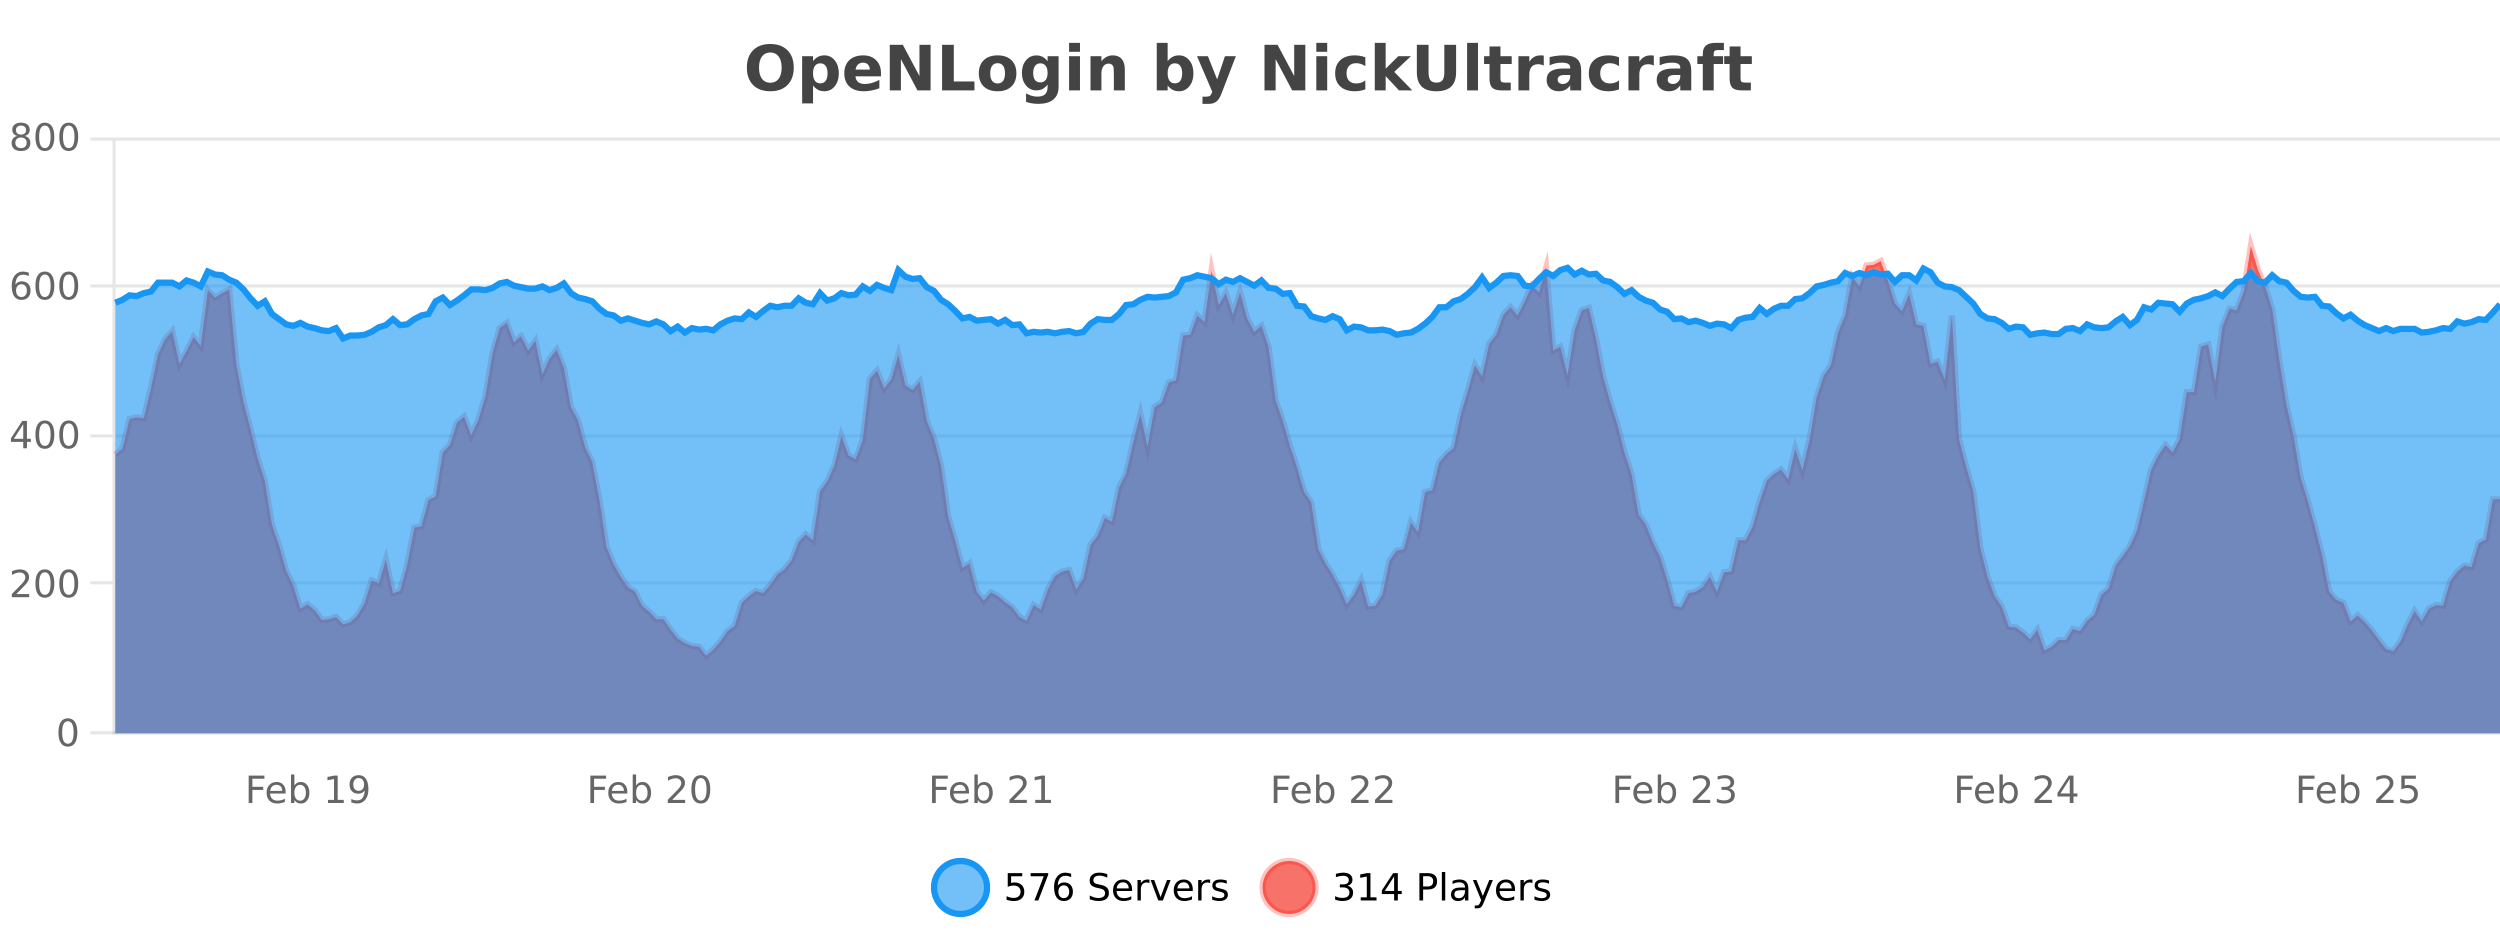 <?xml version="1.0" encoding="UTF-8"?>
<svg xmlns="http://www.w3.org/2000/svg" xmlns:xlink="http://www.w3.org/1999/xlink" width="800pt" height="300pt" viewBox="0 0 800 300" version="1.1">
<defs>
<clipPath id="clip1">
  <path d="M 270 263 L 345 263 L 345 300 L 270 300 Z M 270 263 "/>
</clipPath>
<clipPath id="clip2">
  <path d="M 375 263 L 450 263 L 450 300 L 375 300 Z M 375 263 "/>
</clipPath>
<clipPath id="clip3">
  <path d="M 36.906 78 L 800 78 L 800 234.602 L 36.906 234.602 Z M 36.906 78 "/>
</clipPath>
<clipPath id="clip4">
  <path d="M 35.906 50 L 800 50 L 800 235.602 L 35.906 235.602 Z M 35.906 50 "/>
</clipPath>
<clipPath id="clip5">
  <path d="M 36.906 85 L 800 85 L 800 234.602 L 36.906 234.602 Z M 36.906 85 "/>
</clipPath>
<clipPath id="clip6">
  <path d="M 35.906 57 L 800 57 L 800 137 L 35.906 137 Z M 35.906 57 "/>
</clipPath>
</defs>
<g id="surface525446">
<rect x="0" y="0" width="800" height="300" style="fill:rgb(100%,100%,100%);fill-opacity:1;stroke:none;"/>
<path style="fill:none;stroke-width:1;stroke-linecap:butt;stroke-linejoin:miter;stroke:rgb(0%,0%,0%);stroke-opacity:0.098;stroke-miterlimit:10;" d="M 37 234.5 L 800 234.5 "/>
<path style="fill:none;stroke-width:1;stroke-linecap:butt;stroke-linejoin:miter;stroke:rgb(0%,0%,0%);stroke-opacity:0.098;stroke-miterlimit:10;" d="M 28.906 234.5 L 36 234.5 "/>
<path style="fill:none;stroke-width:1;stroke-linecap:butt;stroke-linejoin:miter;stroke:rgb(0%,0%,0%);stroke-opacity:0.098;stroke-miterlimit:10;" d="M 37 186.5 L 800 186.5 "/>
<path style="fill:none;stroke-width:1;stroke-linecap:butt;stroke-linejoin:miter;stroke:rgb(0%,0%,0%);stroke-opacity:0.098;stroke-miterlimit:10;" d="M 28.906 186.5 L 36 186.5 "/>
<path style="fill:none;stroke-width:1;stroke-linecap:butt;stroke-linejoin:miter;stroke:rgb(0%,0%,0%);stroke-opacity:0.098;stroke-miterlimit:10;" d="M 37 139.5 L 800 139.5 "/>
<path style="fill:none;stroke-width:1;stroke-linecap:butt;stroke-linejoin:miter;stroke:rgb(0%,0%,0%);stroke-opacity:0.098;stroke-miterlimit:10;" d="M 28.906 139.5 L 36 139.5 "/>
<path style="fill:none;stroke-width:1;stroke-linecap:butt;stroke-linejoin:miter;stroke:rgb(0%,0%,0%);stroke-opacity:0.098;stroke-miterlimit:10;" d="M 37 91.5 L 800 91.5 "/>
<path style="fill:none;stroke-width:1;stroke-linecap:butt;stroke-linejoin:miter;stroke:rgb(0%,0%,0%);stroke-opacity:0.098;stroke-miterlimit:10;" d="M 28.906 91.5 L 36 91.5 "/>
<path style="fill:none;stroke-width:1;stroke-linecap:butt;stroke-linejoin:miter;stroke:rgb(0%,0%,0%);stroke-opacity:0.098;stroke-miterlimit:10;" d="M 37 44.5 L 800 44.5 "/>
<path style="fill:none;stroke-width:1;stroke-linecap:butt;stroke-linejoin:miter;stroke:rgb(0%,0%,0%);stroke-opacity:0.098;stroke-miterlimit:10;" d="M 28.906 44.5 L 36 44.5 "/>
<path style=" stroke:none;fill-rule:nonzero;fill:rgb(9.02%,58.824%,95.294%);fill-opacity:0.6;" d="M 315.852 284 C 315.852 288.688 312.055 292.484 307.367 292.484 C 302.684 292.484 298.883 288.688 298.883 284 C 298.883 279.312 302.684 275.516 307.367 275.516 C 312.055 275.516 315.852 279.312 315.852 284 Z M 315.852 284 "/>
<g clip-path="url(#clip1)" clip-rule="nonzero">
<path style="fill:none;stroke-width:2;stroke-linecap:butt;stroke-linejoin:miter;stroke:rgb(9.02%,58.824%,95.294%);stroke-opacity:1;stroke-miterlimit:10;" d="M 315.852 284 C 315.852 288.688 312.055 292.484 307.367 292.484 C 302.684 292.484 298.883 288.688 298.883 284 C 298.883 279.312 302.684 275.516 307.367 275.516 C 312.055 275.516 315.852 279.312 315.852 284 Z M 315.852 284 "/>
</g>
<path style=" stroke:none;fill-rule:nonzero;fill:rgb(0%,0%,0%);fill-opacity:1;" d="M 322.477 279.406 L 327.117 279.406 L 327.117 280.406 L 323.555 280.406 L 323.555 282.547 C 323.73 282.484 323.902 282.445 324.07 282.422 C 324.246 282.391 324.418 282.375 324.586 282.375 C 325.562 282.375 326.34 282.648 326.914 283.188 C 327.484 283.719 327.773 284.438 327.773 285.344 C 327.773 286.293 327.477 287.027 326.883 287.547 C 326.297 288.07 325.477 288.328 324.414 288.328 C 324.039 288.328 323.656 288.297 323.273 288.234 C 322.898 288.172 322.508 288.078 322.102 287.953 L 322.102 286.766 C 322.453 286.953 322.82 287.094 323.195 287.188 C 323.57 287.281 323.965 287.328 324.383 287.328 C 325.059 287.328 325.594 287.152 325.992 286.797 C 326.387 286.445 326.586 285.961 326.586 285.344 C 326.586 284.742 326.387 284.262 325.992 283.906 C 325.594 283.555 325.059 283.375 324.383 283.375 C 324.07 283.375 323.75 283.414 323.43 283.484 C 323.117 283.547 322.797 283.652 322.477 283.797 Z M 329.801 279.406 L 335.426 279.406 L 335.426 279.906 L 332.254 288.156 L 331.02 288.156 L 334.004 280.406 L 329.801 280.406 Z M 340.422 283.312 C 339.891 283.312 339.469 283.496 339.156 283.859 C 338.844 284.227 338.688 284.719 338.688 285.344 C 338.688 285.98 338.844 286.48 339.156 286.844 C 339.469 287.211 339.891 287.391 340.422 287.391 C 340.953 287.391 341.367 287.211 341.672 286.844 C 341.984 286.48 342.141 285.98 342.141 285.344 C 342.141 284.719 341.984 284.227 341.672 283.859 C 341.367 283.496 340.953 283.312 340.422 283.312 Z M 342.766 279.594 L 342.766 280.672 C 342.461 280.539 342.16 280.434 341.859 280.359 C 341.555 280.289 341.258 280.25 340.969 280.25 C 340.188 280.25 339.586 280.516 339.172 281.047 C 338.766 281.57 338.531 282.359 338.469 283.422 C 338.695 283.09 338.984 282.836 339.328 282.656 C 339.68 282.469 340.066 282.375 340.484 282.375 C 341.359 282.375 342.051 282.641 342.562 283.172 C 343.07 283.703 343.328 284.43 343.328 285.344 C 343.328 286.25 343.062 286.977 342.531 287.516 C 342 288.059 341.297 288.328 340.422 288.328 C 339.398 288.328 338.625 287.945 338.094 287.172 C 337.562 286.391 337.297 285.266 337.297 283.797 C 337.297 282.414 337.625 281.309 338.281 280.484 C 338.938 279.664 339.816 279.25 340.922 279.25 C 341.211 279.25 341.508 279.281 341.812 279.344 C 342.113 279.398 342.43 279.48 342.766 279.594 Z M 354.32 279.688 L 354.32 280.844 C 353.871 280.637 353.445 280.48 353.039 280.375 C 352.641 280.262 352.262 280.203 351.898 280.203 C 351.25 280.203 350.75 280.328 350.398 280.578 C 350.055 280.828 349.883 281.188 349.883 281.656 C 349.883 282.043 349.996 282.336 350.227 282.531 C 350.453 282.73 350.898 282.887 351.555 283 L 352.258 283.156 C 353.141 283.324 353.793 283.621 354.211 284.047 C 354.637 284.465 354.852 285.027 354.852 285.734 C 354.852 286.59 354.562 287.234 353.992 287.672 C 353.43 288.109 352.594 288.328 351.492 288.328 C 351.086 288.328 350.648 288.281 350.18 288.188 C 349.711 288.094 349.227 287.953 348.727 287.766 L 348.727 286.547 C 349.203 286.82 349.672 287.023 350.133 287.156 C 350.602 287.293 351.055 287.359 351.492 287.359 C 352.168 287.359 352.688 287.23 353.055 286.969 C 353.43 286.699 353.617 286.32 353.617 285.828 C 353.617 285.402 353.48 285.07 353.211 284.828 C 352.949 284.578 352.516 284.398 351.914 284.281 L 351.195 284.141 C 350.309 283.965 349.668 283.688 349.273 283.312 C 348.887 282.938 348.695 282.418 348.695 281.75 C 348.695 280.969 348.965 280.359 349.508 279.922 C 350.047 279.477 350.797 279.25 351.758 279.25 C 352.172 279.25 352.59 279.289 353.008 279.359 C 353.434 279.434 353.871 279.543 354.32 279.688 Z M 362.266 284.609 L 362.266 285.125 L 357.297 285.125 C 357.348 285.875 357.57 286.445 357.969 286.828 C 358.375 287.215 358.93 287.406 359.641 287.406 C 360.055 287.406 360.457 287.359 360.844 287.266 C 361.238 287.164 361.629 287.008 362.016 286.797 L 362.016 287.828 C 361.617 287.984 361.219 288.105 360.812 288.188 C 360.406 288.281 359.992 288.328 359.578 288.328 C 358.535 288.328 357.707 288.027 357.094 287.422 C 356.477 286.809 356.172 285.98 356.172 284.938 C 356.172 283.867 356.461 283.016 357.047 282.391 C 357.629 281.758 358.41 281.438 359.391 281.438 C 360.273 281.438 360.973 281.727 361.484 282.297 C 362.004 282.859 362.266 283.633 362.266 284.609 Z M 361.188 284.281 C 361.176 283.699 361.008 283.23 360.688 282.875 C 360.363 282.523 359.938 282.344 359.406 282.344 C 358.801 282.344 358.316 282.516 357.953 282.859 C 357.598 283.203 357.395 283.684 357.344 284.297 Z M 367.836 282.594 C 367.711 282.531 367.574 282.484 367.43 282.453 C 367.293 282.414 367.137 282.391 366.961 282.391 C 366.355 282.391 365.887 282.59 365.555 282.984 C 365.23 283.383 365.07 283.953 365.07 284.703 L 365.07 288.156 L 363.992 288.156 L 363.992 281.594 L 365.07 281.594 L 365.07 282.609 C 365.297 282.215 365.594 281.922 365.961 281.734 C 366.324 281.539 366.766 281.438 367.289 281.438 C 367.359 281.438 367.438 281.445 367.523 281.453 C 367.617 281.465 367.715 281.48 367.82 281.5 Z M 368.195 281.594 L 369.336 281.594 L 371.383 287.094 L 373.445 281.594 L 374.586 281.594 L 372.117 288.156 L 370.648 288.156 Z M 381.688 284.609 L 381.688 285.125 L 376.719 285.125 C 376.77 285.875 376.992 286.445 377.391 286.828 C 377.797 287.215 378.352 287.406 379.062 287.406 C 379.477 287.406 379.879 287.359 380.266 287.266 C 380.66 287.164 381.051 287.008 381.438 286.797 L 381.438 287.828 C 381.039 287.984 380.641 288.105 380.234 288.188 C 379.828 288.281 379.414 288.328 379 288.328 C 377.957 288.328 377.129 288.027 376.516 287.422 C 375.898 286.809 375.594 285.98 375.594 284.938 C 375.594 283.867 375.883 283.016 376.469 282.391 C 377.051 281.758 377.832 281.438 378.812 281.438 C 379.695 281.438 380.395 281.727 380.906 282.297 C 381.426 282.859 381.688 283.633 381.688 284.609 Z M 380.609 284.281 C 380.598 283.699 380.43 283.23 380.109 282.875 C 379.785 282.523 379.359 282.344 378.828 282.344 C 378.223 282.344 377.738 282.516 377.375 282.859 C 377.02 283.203 376.816 283.684 376.766 284.297 Z M 387.258 282.594 C 387.133 282.531 386.996 282.484 386.852 282.453 C 386.715 282.414 386.559 282.391 386.383 282.391 C 385.777 282.391 385.309 282.59 384.977 282.984 C 384.652 283.383 384.492 283.953 384.492 284.703 L 384.492 288.156 L 383.414 288.156 L 383.414 281.594 L 384.492 281.594 L 384.492 282.609 C 384.719 282.215 385.016 281.922 385.383 281.734 C 385.746 281.539 386.188 281.438 386.711 281.438 C 386.781 281.438 386.859 281.445 386.945 281.453 C 387.039 281.465 387.137 281.48 387.242 281.5 Z M 392.562 281.781 L 392.562 282.812 C 392.258 282.656 391.941 282.543 391.609 282.469 C 391.285 282.387 390.945 282.344 390.594 282.344 C 390.062 282.344 389.66 282.43 389.391 282.594 C 389.117 282.75 388.984 282.996 388.984 283.328 C 388.984 283.578 389.078 283.777 389.266 283.922 C 389.461 284.059 389.852 284.188 390.438 284.312 L 390.797 284.406 C 391.566 284.562 392.113 284.793 392.438 285.094 C 392.758 285.398 392.922 285.812 392.922 286.344 C 392.922 286.961 392.676 287.445 392.188 287.797 C 391.707 288.152 391.047 288.328 390.203 288.328 C 389.848 288.328 389.477 288.289 389.094 288.219 C 388.719 288.156 388.32 288.059 387.906 287.922 L 387.906 286.797 C 388.301 287.008 388.691 287.164 389.078 287.266 C 389.461 287.371 389.848 287.422 390.234 287.422 C 390.734 287.422 391.117 287.34 391.391 287.172 C 391.672 286.996 391.812 286.746 391.812 286.422 C 391.812 286.133 391.711 285.906 391.516 285.75 C 391.316 285.594 390.883 285.445 390.219 285.297 L 389.844 285.219 C 389.176 285.074 388.691 284.855 388.391 284.562 C 388.098 284.273 387.953 283.875 387.953 283.375 C 387.953 282.75 388.172 282.273 388.609 281.938 C 389.047 281.605 389.664 281.438 390.469 281.438 C 390.863 281.438 391.238 281.469 391.594 281.531 C 391.945 281.586 392.27 281.668 392.562 281.781 Z M 317.367 277.016 "/>
<path style=" stroke:none;fill-rule:nonzero;fill:rgb(96.863%,44.706%,40.784%);fill-opacity:1;" d="M 420.988 284 C 420.988 288.688 417.191 292.484 412.504 292.484 C 407.82 292.484 404.02 288.688 404.02 284 C 404.02 279.312 407.82 275.516 412.504 275.516 C 417.191 275.516 420.988 279.312 420.988 284 Z M 420.988 284 "/>
<g clip-path="url(#clip2)" clip-rule="nonzero">
<path style="fill:none;stroke-width:2;stroke-linecap:butt;stroke-linejoin:miter;stroke:rgb(100%,4.706%,0%);stroke-opacity:0.247;stroke-miterlimit:10;" d="M 420.988 284 C 420.988 288.688 417.191 292.484 412.504 292.484 C 407.82 292.484 404.02 288.688 404.02 284 C 404.02 279.312 407.82 275.516 412.504 275.516 C 417.191 275.516 420.988 279.312 420.988 284 Z M 420.988 284 "/>
</g>
<path style=" stroke:none;fill-rule:nonzero;fill:rgb(0%,0%,0%);fill-opacity:1;" d="M 431.195 283.438 C 431.758 283.562 432.195 283.82 432.508 284.203 C 432.828 284.578 432.992 285.047 432.992 285.609 C 432.992 286.477 432.695 287.148 432.102 287.625 C 431.508 288.094 430.664 288.328 429.57 288.328 C 429.203 288.328 428.824 288.289 428.43 288.219 C 428.043 288.148 427.648 288.039 427.242 287.891 L 427.242 286.75 C 427.562 286.938 427.918 287.086 428.305 287.188 C 428.699 287.281 429.109 287.328 429.539 287.328 C 430.277 287.328 430.84 287.184 431.227 286.891 C 431.621 286.602 431.82 286.172 431.82 285.609 C 431.82 285.102 431.637 284.699 431.273 284.406 C 430.906 284.117 430.406 283.969 429.773 283.969 L 428.742 283.969 L 428.742 283 L 429.82 283 C 430.391 283 430.836 282.887 431.148 282.656 C 431.461 282.418 431.617 282.078 431.617 281.641 C 431.617 281.195 431.453 280.852 431.133 280.609 C 430.82 280.371 430.367 280.25 429.773 280.25 C 429.438 280.25 429.086 280.289 428.711 280.359 C 428.344 280.422 427.938 280.527 427.492 280.672 L 427.492 279.625 C 427.949 279.5 428.371 279.406 428.758 279.344 C 429.152 279.281 429.523 279.25 429.867 279.25 C 430.773 279.25 431.484 279.453 432.008 279.859 C 432.527 280.266 432.789 280.82 432.789 281.516 C 432.789 282.008 432.648 282.418 432.367 282.75 C 432.094 283.086 431.703 283.312 431.195 283.438 Z M 435.438 287.156 L 437.375 287.156 L 437.375 280.484 L 435.266 280.906 L 435.266 279.828 L 437.359 279.406 L 438.547 279.406 L 438.547 287.156 L 440.484 287.156 L 440.484 288.156 L 435.438 288.156 Z M 446.117 280.438 L 443.133 285.109 L 446.117 285.109 Z M 445.805 279.406 L 447.305 279.406 L 447.305 285.109 L 448.555 285.109 L 448.555 286.094 L 447.305 286.094 L 447.305 288.156 L 446.117 288.156 L 446.117 286.094 L 442.18 286.094 L 442.18 284.953 Z M 455.398 280.375 L 455.398 283.672 L 456.883 283.672 C 457.434 283.672 457.859 283.531 458.164 283.25 C 458.465 282.961 458.617 282.547 458.617 282.016 C 458.617 281.496 458.465 281.094 458.164 280.812 C 457.859 280.523 457.434 280.375 456.883 280.375 Z M 454.211 279.406 L 456.883 279.406 C 457.871 279.406 458.617 279.633 459.117 280.078 C 459.617 280.516 459.867 281.164 459.867 282.016 C 459.867 282.883 459.617 283.539 459.117 283.984 C 458.617 284.422 457.871 284.641 456.883 284.641 L 455.398 284.641 L 455.398 288.156 L 454.211 288.156 Z M 461.398 279.031 L 462.477 279.031 L 462.477 288.156 L 461.398 288.156 Z M 467.719 284.859 C 466.852 284.859 466.25 284.961 465.906 285.156 C 465.57 285.355 465.406 285.695 465.406 286.172 C 465.406 286.559 465.531 286.867 465.781 287.094 C 466.039 287.312 466.383 287.422 466.812 287.422 C 467.414 287.422 467.895 287.215 468.25 286.797 C 468.613 286.371 468.797 285.805 468.797 285.094 L 468.797 284.859 Z M 469.875 284.406 L 469.875 288.156 L 468.797 288.156 L 468.797 287.156 C 468.547 287.555 468.238 287.852 467.875 288.047 C 467.508 288.234 467.062 288.328 466.531 288.328 C 465.852 288.328 465.316 288.141 464.922 287.766 C 464.523 287.383 464.328 286.875 464.328 286.25 C 464.328 285.512 464.57 284.953 465.062 284.578 C 465.562 284.203 466.301 284.016 467.281 284.016 L 468.797 284.016 L 468.797 283.906 C 468.797 283.406 468.629 283.023 468.297 282.75 C 467.973 282.48 467.52 282.344 466.938 282.344 C 466.562 282.344 466.191 282.391 465.828 282.484 C 465.473 282.578 465.133 282.715 464.812 282.891 L 464.812 281.891 C 465.207 281.734 465.586 281.621 465.953 281.547 C 466.328 281.477 466.691 281.438 467.047 281.438 C 467.992 281.438 468.703 281.684 469.172 282.172 C 469.641 282.664 469.875 283.406 469.875 284.406 Z M 474.82 288.766 C 474.516 289.547 474.219 290.055 473.93 290.297 C 473.637 290.535 473.25 290.656 472.773 290.656 L 471.914 290.656 L 471.914 289.75 L 472.539 289.75 C 472.84 289.75 473.07 289.676 473.227 289.531 C 473.391 289.395 473.574 289.066 473.773 288.547 L 473.977 288.047 L 471.32 281.594 L 472.461 281.594 L 474.508 286.719 L 476.57 281.594 L 477.711 281.594 Z M 484.812 284.609 L 484.812 285.125 L 479.844 285.125 C 479.895 285.875 480.117 286.445 480.516 286.828 C 480.922 287.215 481.477 287.406 482.188 287.406 C 482.602 287.406 483.004 287.359 483.391 287.266 C 483.785 287.164 484.176 287.008 484.562 286.797 L 484.562 287.828 C 484.164 287.984 483.766 288.105 483.359 288.188 C 482.953 288.281 482.539 288.328 482.125 288.328 C 481.082 288.328 480.254 288.027 479.641 287.422 C 479.023 286.809 478.719 285.98 478.719 284.938 C 478.719 283.867 479.008 283.016 479.594 282.391 C 480.176 281.758 480.957 281.438 481.938 281.438 C 482.82 281.438 483.52 281.727 484.031 282.297 C 484.551 282.859 484.812 283.633 484.812 284.609 Z M 483.734 284.281 C 483.723 283.699 483.555 283.23 483.234 282.875 C 482.91 282.523 482.484 282.344 481.953 282.344 C 481.348 282.344 480.863 282.516 480.5 282.859 C 480.145 283.203 479.941 283.684 479.891 284.297 Z M 490.383 282.594 C 490.258 282.531 490.121 282.484 489.977 282.453 C 489.84 282.414 489.684 282.391 489.508 282.391 C 488.902 282.391 488.434 282.59 488.102 282.984 C 487.777 283.383 487.617 283.953 487.617 284.703 L 487.617 288.156 L 486.539 288.156 L 486.539 281.594 L 487.617 281.594 L 487.617 282.609 C 487.844 282.215 488.141 281.922 488.508 281.734 C 488.871 281.539 489.312 281.438 489.836 281.438 C 489.906 281.438 489.984 281.445 490.07 281.453 C 490.164 281.465 490.262 281.48 490.367 281.5 Z M 495.691 281.781 L 495.691 282.812 C 495.387 282.656 495.07 282.543 494.738 282.469 C 494.414 282.387 494.074 282.344 493.723 282.344 C 493.191 282.344 492.789 282.43 492.52 282.594 C 492.246 282.75 492.113 282.996 492.113 283.328 C 492.113 283.578 492.207 283.777 492.395 283.922 C 492.59 284.059 492.98 284.188 493.566 284.312 L 493.926 284.406 C 494.695 284.562 495.242 284.793 495.566 285.094 C 495.887 285.398 496.051 285.812 496.051 286.344 C 496.051 286.961 495.805 287.445 495.316 287.797 C 494.836 288.152 494.176 288.328 493.332 288.328 C 492.977 288.328 492.605 288.289 492.223 288.219 C 491.848 288.156 491.449 288.059 491.035 287.922 L 491.035 286.797 C 491.43 287.008 491.82 287.164 492.207 287.266 C 492.59 287.371 492.977 287.422 493.363 287.422 C 493.863 287.422 494.246 287.34 494.52 287.172 C 494.801 286.996 494.941 286.746 494.941 286.422 C 494.941 286.133 494.84 285.906 494.645 285.75 C 494.445 285.594 494.012 285.445 493.348 285.297 L 492.973 285.219 C 492.305 285.074 491.82 284.855 491.52 284.562 C 491.227 284.273 491.082 283.875 491.082 283.375 C 491.082 282.75 491.301 282.273 491.738 281.938 C 492.176 281.605 492.793 281.438 493.598 281.438 C 493.992 281.438 494.367 281.469 494.723 281.531 C 495.074 281.586 495.398 281.668 495.691 281.781 Z M 422.504 277.016 "/>
<path style=" stroke:none;fill-rule:nonzero;fill:rgb(26.667%,26.667%,26.667%);fill-opacity:1;" d="M 246.5 16.797 C 245.352 16.797 244.461 17.227 243.828 18.078 C 243.203 18.922 242.891 20.109 242.891 21.641 C 242.891 23.172 243.203 24.367 243.828 25.219 C 244.461 26.062 245.352 26.484 246.5 26.484 C 247.645 26.484 248.535 26.062 249.172 25.219 C 249.805 24.367 250.125 23.172 250.125 21.641 C 250.125 20.109 249.805 18.922 249.172 18.078 C 248.535 17.227 247.645 16.797 246.5 16.797 Z M 246.5 14.078 C 248.844 14.078 250.676 14.75 252 16.094 C 253.332 17.43 254 19.277 254 21.641 C 254 24.008 253.332 25.859 252 27.203 C 250.676 28.539 248.844 29.203 246.5 29.203 C 244.156 29.203 242.316 28.539 240.984 27.203 C 239.66 25.859 239 24.008 239 21.641 C 239 19.277 239.66 17.43 240.984 16.094 C 242.316 14.75 244.156 14.078 246.5 14.078 Z M 260.172 27.344 L 260.172 33.078 L 256.688 33.078 L 256.688 17.984 L 260.172 17.984 L 260.172 19.578 C 260.66 18.945 261.195 18.477 261.781 18.172 C 262.363 17.871 263.035 17.719 263.797 17.719 C 265.148 17.719 266.258 18.258 267.125 19.328 C 267.988 20.402 268.422 21.781 268.422 23.469 C 268.422 25.148 267.988 26.523 267.125 27.594 C 266.258 28.668 265.148 29.203 263.797 29.203 C 263.035 29.203 262.363 29.051 261.781 28.75 C 261.195 28.449 260.66 27.98 260.172 27.344 Z M 262.5 20.266 C 261.75 20.266 261.172 20.543 260.766 21.094 C 260.367 21.637 260.172 22.43 260.172 23.469 C 260.172 24.5 260.367 25.293 260.766 25.844 C 261.172 26.398 261.75 26.672 262.5 26.672 C 263.25 26.672 263.82 26.402 264.219 25.859 C 264.613 25.309 264.812 24.512 264.812 23.469 C 264.812 22.43 264.613 21.637 264.219 21.094 C 263.82 20.543 263.25 20.266 262.5 20.266 Z M 281.914 23.422 L 281.914 24.422 L 273.742 24.422 C 273.824 25.246 274.121 25.859 274.633 26.266 C 275.141 26.672 275.852 26.875 276.758 26.875 C 277.496 26.875 278.25 26.766 279.023 26.547 C 279.793 26.328 280.586 26 281.398 25.562 L 281.398 28.25 C 280.574 28.562 279.746 28.797 278.914 28.953 C 278.09 29.117 277.266 29.203 276.445 29.203 C 274.465 29.203 272.922 28.703 271.82 27.703 C 270.727 26.695 270.18 25.281 270.18 23.469 C 270.18 21.68 270.715 20.273 271.789 19.25 C 272.871 18.23 274.355 17.719 276.242 17.719 C 277.961 17.719 279.336 18.242 280.367 19.281 C 281.398 20.312 281.914 21.695 281.914 23.422 Z M 278.32 22.266 C 278.32 21.602 278.125 21.062 277.742 20.656 C 277.355 20.25 276.852 20.047 276.227 20.047 C 275.547 20.047 274.996 20.242 274.57 20.625 C 274.152 21 273.891 21.547 273.789 22.266 Z M 284.727 14.344 L 288.914 14.344 L 294.227 24.344 L 294.227 14.344 L 297.789 14.344 L 297.789 28.922 L 293.586 28.922 L 288.289 18.922 L 288.289 28.922 L 284.727 28.922 Z M 301.465 14.344 L 305.215 14.344 L 305.215 26.078 L 311.824 26.078 L 311.824 28.922 L 301.465 28.922 Z M 319.258 20.219 C 318.477 20.219 317.883 20.5 317.477 21.062 C 317.07 21.617 316.867 22.418 316.867 23.469 C 316.867 24.512 317.07 25.312 317.477 25.875 C 317.883 26.43 318.477 26.703 319.258 26.703 C 320.016 26.703 320.594 26.43 320.992 25.875 C 321.398 25.312 321.602 24.512 321.602 23.469 C 321.602 22.418 321.398 21.617 320.992 21.062 C 320.594 20.5 320.016 20.219 319.258 20.219 Z M 319.258 17.719 C 321.133 17.719 322.594 18.23 323.648 19.25 C 324.711 20.262 325.242 21.668 325.242 23.469 C 325.242 25.262 324.711 26.668 323.648 27.688 C 322.594 28.699 321.133 29.203 319.258 29.203 C 317.359 29.203 315.883 28.699 314.82 27.688 C 313.758 26.668 313.227 25.262 313.227 23.469 C 313.227 21.668 313.758 20.262 314.82 19.25 C 315.883 18.23 317.359 17.719 319.258 17.719 Z M 335.23 27.062 C 334.75 27.699 334.219 28.168 333.637 28.469 C 333.051 28.773 332.379 28.922 331.621 28.922 C 330.285 28.922 329.184 28.398 328.309 27.344 C 327.441 26.293 327.012 24.953 327.012 23.328 C 327.012 21.695 327.441 20.355 328.309 19.312 C 329.184 18.262 330.285 17.734 331.621 17.734 C 332.379 17.734 333.051 17.887 333.637 18.188 C 334.219 18.492 334.75 18.965 335.23 19.609 L 335.23 17.984 L 338.746 17.984 L 338.746 27.812 C 338.746 29.57 338.188 30.914 337.074 31.844 C 335.969 32.77 334.359 33.234 332.246 33.234 C 331.566 33.234 330.906 33.18 330.262 33.078 C 329.625 32.973 328.984 32.816 328.34 32.609 L 328.34 29.875 C 328.953 30.227 329.551 30.488 330.137 30.656 C 330.719 30.832 331.309 30.922 331.902 30.922 C 333.047 30.922 333.887 30.672 334.418 30.172 C 334.957 29.672 335.23 28.887 335.23 27.812 Z M 332.918 20.266 C 332.199 20.266 331.637 20.531 331.23 21.062 C 330.824 21.594 330.621 22.352 330.621 23.328 C 330.621 24.328 330.812 25.09 331.199 25.609 C 331.594 26.121 332.168 26.375 332.918 26.375 C 333.645 26.375 334.215 26.109 334.621 25.578 C 335.027 25.047 335.23 24.297 335.23 23.328 C 335.23 22.352 335.027 21.594 334.621 21.062 C 334.215 20.531 333.645 20.266 332.918 20.266 Z M 342.109 17.984 L 345.594 17.984 L 345.594 28.922 L 342.109 28.922 Z M 342.109 13.719 L 345.594 13.719 L 345.594 16.578 L 342.109 16.578 Z M 359.949 22.266 L 359.949 28.922 L 356.434 28.922 L 356.434 23.828 C 356.434 22.883 356.41 22.23 356.371 21.875 C 356.328 21.512 356.254 21.246 356.152 21.078 C 356.016 20.852 355.828 20.672 355.59 20.547 C 355.359 20.422 355.094 20.359 354.793 20.359 C 354.062 20.359 353.488 20.641 353.074 21.203 C 352.656 21.766 352.449 22.547 352.449 23.547 L 352.449 28.922 L 348.965 28.922 L 348.965 17.984 L 352.449 17.984 L 352.449 19.578 C 352.98 18.945 353.543 18.477 354.137 18.172 C 354.73 17.871 355.379 17.719 356.09 17.719 C 357.359 17.719 358.316 18.109 358.965 18.891 C 359.621 19.664 359.949 20.789 359.949 22.266 Z M 375.977 26.672 C 376.727 26.672 377.297 26.402 377.695 25.859 C 378.09 25.309 378.289 24.512 378.289 23.469 C 378.289 22.43 378.09 21.637 377.695 21.094 C 377.297 20.543 376.727 20.266 375.977 20.266 C 375.227 20.266 374.648 20.543 374.242 21.094 C 373.844 21.637 373.648 22.43 373.648 23.469 C 373.648 24.5 373.844 25.293 374.242 25.844 C 374.648 26.398 375.227 26.672 375.977 26.672 Z M 373.648 19.578 C 374.137 18.945 374.672 18.477 375.258 18.172 C 375.84 17.871 376.512 17.719 377.273 17.719 C 378.625 17.719 379.734 18.258 380.602 19.328 C 381.465 20.402 381.898 21.781 381.898 23.469 C 381.898 25.148 381.465 26.523 380.602 27.594 C 379.734 28.668 378.625 29.203 377.273 29.203 C 376.512 29.203 375.84 29.051 375.258 28.75 C 374.672 28.449 374.137 27.98 373.648 27.344 L 373.648 28.922 L 370.164 28.922 L 370.164 13.719 L 373.648 13.719 Z M 383.047 17.984 L 386.531 17.984 L 389.484 25.406 L 391.984 17.984 L 395.469 17.984 L 390.875 29.953 C 390.414 31.172 389.875 32.02 389.25 32.5 C 388.633 32.988 387.828 33.234 386.828 33.234 L 384.797 33.234 L 384.797 30.938 L 385.891 30.938 C 386.484 30.938 386.914 30.844 387.188 30.656 C 387.457 30.469 387.664 30.129 387.812 29.641 L 387.922 29.344 Z M 404.641 14.344 L 408.828 14.344 L 414.141 24.344 L 414.141 14.344 L 417.703 14.344 L 417.703 28.922 L 413.5 28.922 L 408.203 18.922 L 408.203 28.922 L 404.641 28.922 Z M 421.219 17.984 L 424.703 17.984 L 424.703 28.922 L 421.219 28.922 Z M 421.219 13.719 L 424.703 13.719 L 424.703 16.578 L 421.219 16.578 Z M 436.906 18.328 L 436.906 21.172 C 436.438 20.852 435.961 20.609 435.484 20.453 C 435.004 20.297 434.504 20.219 433.984 20.219 C 433.016 20.219 432.254 20.508 431.703 21.078 C 431.16 21.641 430.891 22.438 430.891 23.469 C 430.891 24.492 431.16 25.289 431.703 25.859 C 432.254 26.422 433.016 26.703 433.984 26.703 C 434.535 26.703 435.055 26.625 435.547 26.469 C 436.035 26.305 436.488 26.059 436.906 25.734 L 436.906 28.594 C 436.363 28.805 435.812 28.953 435.25 29.047 C 434.688 29.148 434.117 29.203 433.547 29.203 C 431.578 29.203 430.035 28.699 428.922 27.688 C 427.805 26.68 427.25 25.273 427.25 23.469 C 427.25 21.656 427.805 20.246 428.922 19.234 C 430.035 18.227 431.578 17.719 433.547 17.719 C 434.117 17.719 434.68 17.773 435.234 17.875 C 435.797 17.969 436.352 18.121 436.906 18.328 Z M 439.93 13.719 L 443.414 13.719 L 443.414 22 L 447.445 17.984 L 451.508 17.984 L 446.164 23 L 451.93 28.922 L 447.68 28.922 L 443.414 24.359 L 443.414 28.922 L 439.93 28.922 Z M 453.391 14.344 L 457.141 14.344 L 457.141 23.078 C 457.141 24.289 457.336 25.152 457.734 25.672 C 458.129 26.184 458.77 26.438 459.656 26.438 C 460.562 26.438 461.207 26.184 461.594 25.672 C 461.988 25.152 462.188 24.289 462.188 23.078 L 462.188 14.344 L 465.953 14.344 L 465.953 23.078 C 465.953 25.141 465.43 26.68 464.391 27.688 C 463.359 28.699 461.781 29.203 459.656 29.203 C 457.539 29.203 455.969 28.699 454.938 27.688 C 453.906 26.68 453.391 25.141 453.391 23.078 Z M 469.473 13.719 L 472.957 13.719 L 472.957 28.922 L 469.473 28.922 Z M 480.141 14.875 L 480.141 17.984 L 483.75 17.984 L 483.75 20.484 L 480.141 20.484 L 480.141 25.125 C 480.141 25.637 480.238 25.98 480.438 26.156 C 480.645 26.336 481.047 26.422 481.641 26.422 L 483.438 26.422 L 483.438 28.922 L 480.438 28.922 C 479.062 28.922 478.082 28.637 477.5 28.062 C 476.926 27.48 476.641 26.5 476.641 25.125 L 476.641 20.484 L 474.906 20.484 L 474.906 17.984 L 476.641 17.984 L 476.641 14.875 Z M 494.016 20.969 C 493.703 20.824 493.395 20.719 493.094 20.656 C 492.789 20.586 492.488 20.547 492.188 20.547 C 491.281 20.547 490.582 20.836 490.094 21.406 C 489.613 21.98 489.375 22.805 489.375 23.875 L 489.375 28.922 L 485.891 28.922 L 485.891 17.984 L 489.375 17.984 L 489.375 19.781 C 489.82 19.062 490.336 18.543 490.922 18.219 C 491.504 17.887 492.203 17.719 493.016 17.719 C 493.141 17.719 493.27 17.727 493.406 17.734 C 493.539 17.746 493.738 17.766 494 17.797 Z M 500.641 24 C 499.91 24 499.363 24.125 499 24.375 C 498.633 24.617 498.453 24.98 498.453 25.469 C 498.453 25.906 498.598 26.25 498.891 26.5 C 499.191 26.75 499.602 26.875 500.125 26.875 C 500.781 26.875 501.332 26.641 501.781 26.172 C 502.238 25.703 502.469 25.117 502.469 24.406 L 502.469 24 Z M 505.984 22.688 L 505.984 28.922 L 502.469 28.922 L 502.469 27.297 C 502 27.965 501.469 28.449 500.875 28.75 C 500.289 29.051 499.578 29.203 498.734 29.203 C 497.609 29.203 496.691 28.875 495.984 28.219 C 495.273 27.555 494.922 26.695 494.922 25.641 C 494.922 24.359 495.359 23.422 496.234 22.828 C 497.117 22.227 498.508 21.922 500.406 21.922 L 502.469 21.922 L 502.469 21.641 C 502.469 21.09 502.25 20.688 501.812 20.438 C 501.375 20.18 500.691 20.047 499.766 20.047 C 499.016 20.047 498.316 20.125 497.672 20.281 C 497.023 20.43 496.426 20.648 495.875 20.938 L 495.875 18.281 C 496.625 18.094 497.375 17.953 498.125 17.859 C 498.883 17.766 499.645 17.719 500.406 17.719 C 502.375 17.719 503.797 18.109 504.672 18.891 C 505.547 19.664 505.984 20.93 505.984 22.688 Z M 518.078 18.328 L 518.078 21.172 C 517.609 20.852 517.133 20.609 516.656 20.453 C 516.176 20.297 515.676 20.219 515.156 20.219 C 514.188 20.219 513.426 20.508 512.875 21.078 C 512.332 21.641 512.062 22.438 512.062 23.469 C 512.062 24.492 512.332 25.289 512.875 25.859 C 513.426 26.422 514.188 26.703 515.156 26.703 C 515.707 26.703 516.227 26.625 516.719 26.469 C 517.207 26.305 517.66 26.059 518.078 25.734 L 518.078 28.594 C 517.535 28.805 516.984 28.953 516.422 29.047 C 515.859 29.148 515.289 29.203 514.719 29.203 C 512.75 29.203 511.207 28.699 510.094 27.688 C 508.977 26.68 508.422 25.273 508.422 23.469 C 508.422 21.656 508.977 20.246 510.094 19.234 C 511.207 18.227 512.75 17.719 514.719 17.719 C 515.289 17.719 515.852 17.773 516.406 17.875 C 516.969 17.969 517.523 18.121 518.078 18.328 Z M 529.227 20.969 C 528.914 20.824 528.605 20.719 528.305 20.656 C 528 20.586 527.699 20.547 527.398 20.547 C 526.492 20.547 525.793 20.836 525.305 21.406 C 524.824 21.98 524.586 22.805 524.586 23.875 L 524.586 28.922 L 521.102 28.922 L 521.102 17.984 L 524.586 17.984 L 524.586 19.781 C 525.031 19.062 525.547 18.543 526.133 18.219 C 526.715 17.887 527.414 17.719 528.227 17.719 C 528.352 17.719 528.48 17.727 528.617 17.734 C 528.75 17.746 528.949 17.766 529.211 17.797 Z M 535.859 24 C 535.129 24 534.582 24.125 534.219 24.375 C 533.852 24.617 533.672 24.98 533.672 25.469 C 533.672 25.906 533.816 26.25 534.109 26.5 C 534.41 26.75 534.82 26.875 535.344 26.875 C 536 26.875 536.551 26.641 537 26.172 C 537.457 25.703 537.688 25.117 537.688 24.406 L 537.688 24 Z M 541.203 22.688 L 541.203 28.922 L 537.688 28.922 L 537.688 27.297 C 537.219 27.965 536.688 28.449 536.094 28.75 C 535.508 29.051 534.797 29.203 533.953 29.203 C 532.828 29.203 531.91 28.875 531.203 28.219 C 530.492 27.555 530.141 26.695 530.141 25.641 C 530.141 24.359 530.578 23.422 531.453 22.828 C 532.336 22.227 533.727 21.922 535.625 21.922 L 537.688 21.922 L 537.688 21.641 C 537.688 21.09 537.469 20.688 537.031 20.438 C 536.594 20.18 535.91 20.047 534.984 20.047 C 534.234 20.047 533.535 20.125 532.891 20.281 C 532.242 20.43 531.645 20.648 531.094 20.938 L 531.094 18.281 C 531.844 18.094 532.594 17.953 533.344 17.859 C 534.102 17.766 534.863 17.719 535.625 17.719 C 537.594 17.719 539.016 18.109 539.891 18.891 C 540.766 19.664 541.203 20.93 541.203 22.688 Z M 551.648 13.719 L 551.648 16.016 L 549.711 16.016 C 549.219 16.016 548.875 16.109 548.68 16.297 C 548.48 16.477 548.383 16.781 548.383 17.219 L 548.383 17.984 L 551.383 17.984 L 551.383 20.484 L 548.383 20.484 L 548.383 28.922 L 544.898 28.922 L 544.898 20.484 L 543.148 20.484 L 543.148 17.984 L 544.898 17.984 L 544.898 17.219 C 544.898 16.031 545.227 15.152 545.883 14.578 C 546.547 14.008 547.578 13.719 548.977 13.719 Z M 556.977 14.875 L 556.977 17.984 L 560.586 17.984 L 560.586 20.484 L 556.977 20.484 L 556.977 25.125 C 556.977 25.637 557.074 25.98 557.273 26.156 C 557.48 26.336 557.883 26.422 558.477 26.422 L 560.273 26.422 L 560.273 28.922 L 557.273 28.922 C 555.898 28.922 554.918 28.637 554.336 28.062 C 553.762 27.48 553.477 26.5 553.477 25.125 L 553.477 20.484 L 551.742 20.484 L 551.742 17.984 L 553.477 17.984 L 553.477 14.875 Z M 238 10.359 "/>
<path style="fill:none;stroke-width:1;stroke-linecap:butt;stroke-linejoin:miter;stroke:rgb(0%,0%,0%);stroke-opacity:0.098;stroke-miterlimit:10;" d="M 36 234.5 L 801 234.5 "/>
<path style=" stroke:none;fill-rule:nonzero;fill:rgb(40%,40%,40%);fill-opacity:1;" d="M 79.578 248.203 L 84.609 248.203 L 84.609 249.203 L 80.766 249.203 L 80.766 251.781 L 84.234 251.781 L 84.234 252.781 L 80.766 252.781 L 80.766 256.953 L 79.578 256.953 Z M 91.402 253.406 L 91.402 253.922 L 86.434 253.922 C 86.484 254.672 86.707 255.242 87.105 255.625 C 87.512 256.012 88.066 256.203 88.777 256.203 C 89.191 256.203 89.594 256.156 89.98 256.062 C 90.375 255.961 90.766 255.805 91.152 255.594 L 91.152 256.625 C 90.754 256.781 90.355 256.902 89.949 256.984 C 89.543 257.078 89.129 257.125 88.715 257.125 C 87.672 257.125 86.844 256.824 86.23 256.219 C 85.613 255.605 85.309 254.777 85.309 253.734 C 85.309 252.664 85.598 251.812 86.184 251.188 C 86.766 250.555 87.547 250.234 88.527 250.234 C 89.41 250.234 90.109 250.523 90.621 251.094 C 91.141 251.656 91.402 252.43 91.402 253.406 Z M 90.324 253.078 C 90.312 252.496 90.145 252.027 89.824 251.672 C 89.5 251.32 89.074 251.141 88.543 251.141 C 87.938 251.141 87.453 251.312 87.09 251.656 C 86.734 252 86.531 252.48 86.48 253.094 Z M 97.879 253.672 C 97.879 252.883 97.711 252.262 97.379 251.812 C 97.055 251.367 96.613 251.141 96.051 251.141 C 95.477 251.141 95.023 251.367 94.691 251.812 C 94.367 252.262 94.207 252.883 94.207 253.672 C 94.207 254.465 94.367 255.09 94.691 255.547 C 95.023 255.996 95.477 256.219 96.051 256.219 C 96.613 256.219 97.055 255.996 97.379 255.547 C 97.711 255.09 97.879 254.465 97.879 253.672 Z M 94.207 251.391 C 94.434 250.996 94.723 250.703 95.066 250.516 C 95.41 250.328 95.82 250.234 96.301 250.234 C 97.102 250.234 97.754 250.555 98.254 251.188 C 98.754 251.812 99.004 252.641 99.004 253.672 C 99.004 254.703 98.754 255.539 98.254 256.172 C 97.754 256.809 97.102 257.125 96.301 257.125 C 95.82 257.125 95.41 257.031 95.066 256.844 C 94.723 256.648 94.434 256.355 94.207 255.969 L 94.207 256.953 L 93.129 256.953 L 93.129 247.828 L 94.207 247.828 Z M 104.953 255.953 L 106.891 255.953 L 106.891 249.281 L 104.781 249.703 L 104.781 248.625 L 106.875 248.203 L 108.062 248.203 L 108.062 255.953 L 110 255.953 L 110 256.953 L 104.953 256.953 Z M 112.414 256.766 L 112.414 255.688 C 112.715 255.836 113.016 255.945 113.32 256.016 C 113.621 256.09 113.922 256.125 114.227 256.125 C 115.008 256.125 115.602 255.867 116.008 255.344 C 116.422 254.812 116.656 254.012 116.711 252.938 C 116.492 253.281 116.203 253.543 115.852 253.719 C 115.508 253.898 115.121 253.984 114.695 253.984 C 113.82 253.984 113.125 253.727 112.617 253.203 C 112.105 252.672 111.852 251.945 111.852 251.016 C 111.852 250.121 112.117 249.402 112.648 248.859 C 113.18 248.32 113.887 248.047 114.773 248.047 C 115.781 248.047 116.555 248.438 117.086 249.219 C 117.625 249.992 117.898 251.117 117.898 252.594 C 117.898 253.969 117.57 255.07 116.914 255.891 C 116.258 256.715 115.375 257.125 114.273 257.125 C 113.969 257.125 113.668 257.094 113.367 257.031 C 113.062 256.977 112.746 256.891 112.414 256.766 Z M 114.773 253.062 C 115.305 253.062 115.727 252.883 116.039 252.516 C 116.352 252.152 116.508 251.652 116.508 251.016 C 116.508 250.391 116.352 249.898 116.039 249.531 C 115.727 249.168 115.305 248.984 114.773 248.984 C 114.242 248.984 113.82 249.168 113.508 249.531 C 113.203 249.898 113.055 250.391 113.055 251.016 C 113.055 251.652 113.203 252.152 113.508 252.516 C 113.82 252.883 114.242 253.062 114.773 253.062 Z M 78.406 245.816 "/>
<path style=" stroke:none;fill-rule:nonzero;fill:rgb(40%,40%,40%);fill-opacity:1;" d="M 188.918 248.203 L 193.949 248.203 L 193.949 249.203 L 190.105 249.203 L 190.105 251.781 L 193.574 251.781 L 193.574 252.781 L 190.105 252.781 L 190.105 256.953 L 188.918 256.953 Z M 200.742 253.406 L 200.742 253.922 L 195.773 253.922 C 195.824 254.672 196.047 255.242 196.445 255.625 C 196.852 256.012 197.406 256.203 198.117 256.203 C 198.531 256.203 198.934 256.156 199.32 256.062 C 199.715 255.961 200.105 255.805 200.492 255.594 L 200.492 256.625 C 200.094 256.781 199.695 256.902 199.289 256.984 C 198.883 257.078 198.469 257.125 198.055 257.125 C 197.012 257.125 196.184 256.824 195.57 256.219 C 194.953 255.605 194.648 254.777 194.648 253.734 C 194.648 252.664 194.938 251.812 195.523 251.188 C 196.105 250.555 196.887 250.234 197.867 250.234 C 198.75 250.234 199.449 250.523 199.961 251.094 C 200.48 251.656 200.742 252.43 200.742 253.406 Z M 199.664 253.078 C 199.652 252.496 199.484 252.027 199.164 251.672 C 198.84 251.32 198.414 251.141 197.883 251.141 C 197.277 251.141 196.793 251.312 196.43 251.656 C 196.074 252 195.871 252.48 195.82 253.094 Z M 207.219 253.672 C 207.219 252.883 207.051 252.262 206.719 251.812 C 206.395 251.367 205.953 251.141 205.391 251.141 C 204.816 251.141 204.363 251.367 204.031 251.812 C 203.707 252.262 203.547 252.883 203.547 253.672 C 203.547 254.465 203.707 255.09 204.031 255.547 C 204.363 255.996 204.816 256.219 205.391 256.219 C 205.953 256.219 206.395 255.996 206.719 255.547 C 207.051 255.09 207.219 254.465 207.219 253.672 Z M 203.547 251.391 C 203.773 250.996 204.062 250.703 204.406 250.516 C 204.75 250.328 205.16 250.234 205.641 250.234 C 206.441 250.234 207.094 250.555 207.594 251.188 C 208.094 251.812 208.344 252.641 208.344 253.672 C 208.344 254.703 208.094 255.539 207.594 256.172 C 207.094 256.809 206.441 257.125 205.641 257.125 C 205.16 257.125 204.75 257.031 204.406 256.844 C 204.062 256.648 203.773 256.355 203.547 255.969 L 203.547 256.953 L 202.469 256.953 L 202.469 247.828 L 203.547 247.828 Z M 215.102 255.953 L 219.242 255.953 L 219.242 256.953 L 213.68 256.953 L 213.68 255.953 C 214.125 255.496 214.734 254.875 215.508 254.094 C 216.289 253.305 216.777 252.793 216.977 252.562 C 217.359 252.148 217.625 251.793 217.773 251.5 C 217.93 251.199 218.008 250.906 218.008 250.625 C 218.008 250.156 217.84 249.777 217.508 249.484 C 217.184 249.195 216.762 249.047 216.242 249.047 C 215.867 249.047 215.469 249.109 215.055 249.234 C 214.648 249.359 214.211 249.559 213.742 249.828 L 213.742 248.625 C 214.219 248.438 214.664 248.297 215.07 248.203 C 215.484 248.102 215.867 248.047 216.211 248.047 C 217.117 248.047 217.84 248.277 218.383 248.734 C 218.922 249.184 219.195 249.789 219.195 250.547 C 219.195 250.902 219.125 251.242 218.992 251.562 C 218.855 251.887 218.609 252.266 218.258 252.703 C 218.152 252.82 217.84 253.148 217.32 253.688 C 216.797 254.23 216.059 254.984 215.102 255.953 Z M 224.254 248.984 C 223.648 248.984 223.191 249.289 222.879 249.891 C 222.574 250.484 222.426 251.387 222.426 252.594 C 222.426 253.793 222.574 254.695 222.879 255.297 C 223.191 255.891 223.648 256.188 224.254 256.188 C 224.867 256.188 225.324 255.891 225.629 255.297 C 225.941 254.695 226.098 253.793 226.098 252.594 C 226.098 251.387 225.941 250.484 225.629 249.891 C 225.324 249.289 224.867 248.984 224.254 248.984 Z M 224.254 248.047 C 225.23 248.047 225.98 248.438 226.504 249.219 C 227.023 249.992 227.285 251.117 227.285 252.594 C 227.285 254.062 227.023 255.188 226.504 255.969 C 225.98 256.742 225.23 257.125 224.254 257.125 C 223.273 257.125 222.523 256.742 222.004 255.969 C 221.492 255.188 221.238 254.062 221.238 252.594 C 221.238 251.117 221.492 249.992 222.004 249.219 C 222.523 248.438 223.273 248.047 224.254 248.047 Z M 187.746 245.816 "/>
<path style=" stroke:none;fill-rule:nonzero;fill:rgb(40%,40%,40%);fill-opacity:1;" d="M 298.258 248.203 L 303.289 248.203 L 303.289 249.203 L 299.445 249.203 L 299.445 251.781 L 302.914 251.781 L 302.914 252.781 L 299.445 252.781 L 299.445 256.953 L 298.258 256.953 Z M 310.082 253.406 L 310.082 253.922 L 305.113 253.922 C 305.164 254.672 305.387 255.242 305.785 255.625 C 306.191 256.012 306.746 256.203 307.457 256.203 C 307.871 256.203 308.273 256.156 308.66 256.062 C 309.055 255.961 309.445 255.805 309.832 255.594 L 309.832 256.625 C 309.434 256.781 309.035 256.902 308.629 256.984 C 308.223 257.078 307.809 257.125 307.395 257.125 C 306.352 257.125 305.523 256.824 304.91 256.219 C 304.293 255.605 303.988 254.777 303.988 253.734 C 303.988 252.664 304.277 251.812 304.863 251.188 C 305.445 250.555 306.227 250.234 307.207 250.234 C 308.09 250.234 308.789 250.523 309.301 251.094 C 309.82 251.656 310.082 252.43 310.082 253.406 Z M 309.004 253.078 C 308.992 252.496 308.824 252.027 308.504 251.672 C 308.18 251.32 307.754 251.141 307.223 251.141 C 306.617 251.141 306.133 251.312 305.77 251.656 C 305.414 252 305.211 252.48 305.16 253.094 Z M 316.559 253.672 C 316.559 252.883 316.391 252.262 316.059 251.812 C 315.734 251.367 315.293 251.141 314.73 251.141 C 314.156 251.141 313.703 251.367 313.371 251.812 C 313.047 252.262 312.887 252.883 312.887 253.672 C 312.887 254.465 313.047 255.09 313.371 255.547 C 313.703 255.996 314.156 256.219 314.73 256.219 C 315.293 256.219 315.734 255.996 316.059 255.547 C 316.391 255.09 316.559 254.465 316.559 253.672 Z M 312.887 251.391 C 313.113 250.996 313.402 250.703 313.746 250.516 C 314.09 250.328 314.5 250.234 314.98 250.234 C 315.781 250.234 316.434 250.555 316.934 251.188 C 317.434 251.812 317.684 252.641 317.684 253.672 C 317.684 254.703 317.434 255.539 316.934 256.172 C 316.434 256.809 315.781 257.125 314.98 257.125 C 314.5 257.125 314.09 257.031 313.746 256.844 C 313.402 256.648 313.113 256.355 312.887 255.969 L 312.887 256.953 L 311.809 256.953 L 311.809 247.828 L 312.887 247.828 Z M 324.445 255.953 L 328.586 255.953 L 328.586 256.953 L 323.023 256.953 L 323.023 255.953 C 323.469 255.496 324.078 254.875 324.852 254.094 C 325.633 253.305 326.121 252.793 326.32 252.562 C 326.703 252.148 326.969 251.793 327.117 251.5 C 327.273 251.199 327.352 250.906 327.352 250.625 C 327.352 250.156 327.184 249.777 326.852 249.484 C 326.527 249.195 326.105 249.047 325.586 249.047 C 325.211 249.047 324.812 249.109 324.398 249.234 C 323.992 249.359 323.555 249.559 323.086 249.828 L 323.086 248.625 C 323.562 248.438 324.008 248.297 324.414 248.203 C 324.828 248.102 325.211 248.047 325.555 248.047 C 326.461 248.047 327.184 248.277 327.727 248.734 C 328.266 249.184 328.539 249.789 328.539 250.547 C 328.539 250.902 328.469 251.242 328.336 251.562 C 328.199 251.887 327.953 252.266 327.602 252.703 C 327.496 252.82 327.184 253.148 326.664 253.688 C 326.141 254.23 325.402 254.984 324.445 255.953 Z M 331.266 255.953 L 333.203 255.953 L 333.203 249.281 L 331.094 249.703 L 331.094 248.625 L 333.188 248.203 L 334.375 248.203 L 334.375 255.953 L 336.312 255.953 L 336.312 256.953 L 331.266 256.953 Z M 297.086 245.816 "/>
<path style=" stroke:none;fill-rule:nonzero;fill:rgb(40%,40%,40%);fill-opacity:1;" d="M 407.598 248.203 L 412.629 248.203 L 412.629 249.203 L 408.785 249.203 L 408.785 251.781 L 412.254 251.781 L 412.254 252.781 L 408.785 252.781 L 408.785 256.953 L 407.598 256.953 Z M 419.422 253.406 L 419.422 253.922 L 414.453 253.922 C 414.504 254.672 414.727 255.242 415.125 255.625 C 415.531 256.012 416.086 256.203 416.797 256.203 C 417.211 256.203 417.613 256.156 418 256.062 C 418.395 255.961 418.785 255.805 419.172 255.594 L 419.172 256.625 C 418.773 256.781 418.375 256.902 417.969 256.984 C 417.562 257.078 417.148 257.125 416.734 257.125 C 415.691 257.125 414.863 256.824 414.25 256.219 C 413.633 255.605 413.328 254.777 413.328 253.734 C 413.328 252.664 413.617 251.812 414.203 251.188 C 414.785 250.555 415.566 250.234 416.547 250.234 C 417.43 250.234 418.129 250.523 418.641 251.094 C 419.16 251.656 419.422 252.43 419.422 253.406 Z M 418.344 253.078 C 418.332 252.496 418.164 252.027 417.844 251.672 C 417.52 251.32 417.094 251.141 416.562 251.141 C 415.957 251.141 415.473 251.312 415.109 251.656 C 414.754 252 414.551 252.48 414.5 253.094 Z M 425.898 253.672 C 425.898 252.883 425.73 252.262 425.398 251.812 C 425.074 251.367 424.633 251.141 424.07 251.141 C 423.496 251.141 423.043 251.367 422.711 251.812 C 422.387 252.262 422.227 252.883 422.227 253.672 C 422.227 254.465 422.387 255.09 422.711 255.547 C 423.043 255.996 423.496 256.219 424.07 256.219 C 424.633 256.219 425.074 255.996 425.398 255.547 C 425.73 255.09 425.898 254.465 425.898 253.672 Z M 422.227 251.391 C 422.453 250.996 422.742 250.703 423.086 250.516 C 423.43 250.328 423.84 250.234 424.32 250.234 C 425.121 250.234 425.773 250.555 426.273 251.188 C 426.773 251.812 427.023 252.641 427.023 253.672 C 427.023 254.703 426.773 255.539 426.273 256.172 C 425.773 256.809 425.121 257.125 424.32 257.125 C 423.84 257.125 423.43 257.031 423.086 256.844 C 422.742 256.648 422.453 256.355 422.227 255.969 L 422.227 256.953 L 421.148 256.953 L 421.148 247.828 L 422.227 247.828 Z M 433.781 255.953 L 437.922 255.953 L 437.922 256.953 L 432.359 256.953 L 432.359 255.953 C 432.805 255.496 433.414 254.875 434.188 254.094 C 434.969 253.305 435.457 252.793 435.656 252.562 C 436.039 252.148 436.305 251.793 436.453 251.5 C 436.609 251.199 436.688 250.906 436.688 250.625 C 436.688 250.156 436.52 249.777 436.188 249.484 C 435.863 249.195 435.441 249.047 434.922 249.047 C 434.547 249.047 434.148 249.109 433.734 249.234 C 433.328 249.359 432.891 249.559 432.422 249.828 L 432.422 248.625 C 432.898 248.438 433.344 248.297 433.75 248.203 C 434.164 248.102 434.547 248.047 434.891 248.047 C 435.797 248.047 436.52 248.277 437.062 248.734 C 437.602 249.184 437.875 249.789 437.875 250.547 C 437.875 250.902 437.805 251.242 437.672 251.562 C 437.535 251.887 437.289 252.266 436.938 252.703 C 436.832 252.82 436.52 253.148 436 253.688 C 435.477 254.23 434.738 254.984 433.781 255.953 Z M 441.418 255.953 L 445.559 255.953 L 445.559 256.953 L 439.996 256.953 L 439.996 255.953 C 440.441 255.496 441.051 254.875 441.824 254.094 C 442.605 253.305 443.094 252.793 443.293 252.562 C 443.676 252.148 443.941 251.793 444.09 251.5 C 444.246 251.199 444.324 250.906 444.324 250.625 C 444.324 250.156 444.156 249.777 443.824 249.484 C 443.5 249.195 443.078 249.047 442.559 249.047 C 442.184 249.047 441.785 249.109 441.371 249.234 C 440.965 249.359 440.527 249.559 440.059 249.828 L 440.059 248.625 C 440.535 248.438 440.98 248.297 441.387 248.203 C 441.801 248.102 442.184 248.047 442.527 248.047 C 443.434 248.047 444.156 248.277 444.699 248.734 C 445.238 249.184 445.512 249.789 445.512 250.547 C 445.512 250.902 445.441 251.242 445.309 251.562 C 445.172 251.887 444.926 252.266 444.574 252.703 C 444.469 252.82 444.156 253.148 443.637 253.688 C 443.113 254.23 442.375 254.984 441.418 255.953 Z M 406.426 245.816 "/>
<path style=" stroke:none;fill-rule:nonzero;fill:rgb(40%,40%,40%);fill-opacity:1;" d="M 516.938 248.203 L 521.969 248.203 L 521.969 249.203 L 518.125 249.203 L 518.125 251.781 L 521.594 251.781 L 521.594 252.781 L 518.125 252.781 L 518.125 256.953 L 516.938 256.953 Z M 528.762 253.406 L 528.762 253.922 L 523.793 253.922 C 523.844 254.672 524.066 255.242 524.465 255.625 C 524.871 256.012 525.426 256.203 526.137 256.203 C 526.551 256.203 526.953 256.156 527.34 256.062 C 527.734 255.961 528.125 255.805 528.512 255.594 L 528.512 256.625 C 528.113 256.781 527.715 256.902 527.309 256.984 C 526.902 257.078 526.488 257.125 526.074 257.125 C 525.031 257.125 524.203 256.824 523.59 256.219 C 522.973 255.605 522.668 254.777 522.668 253.734 C 522.668 252.664 522.957 251.812 523.543 251.188 C 524.125 250.555 524.906 250.234 525.887 250.234 C 526.77 250.234 527.469 250.523 527.98 251.094 C 528.5 251.656 528.762 252.43 528.762 253.406 Z M 527.684 253.078 C 527.672 252.496 527.504 252.027 527.184 251.672 C 526.859 251.32 526.434 251.141 525.902 251.141 C 525.297 251.141 524.812 251.312 524.449 251.656 C 524.094 252 523.891 252.48 523.84 253.094 Z M 535.238 253.672 C 535.238 252.883 535.07 252.262 534.738 251.812 C 534.414 251.367 533.973 251.141 533.41 251.141 C 532.836 251.141 532.383 251.367 532.051 251.812 C 531.727 252.262 531.566 252.883 531.566 253.672 C 531.566 254.465 531.727 255.09 532.051 255.547 C 532.383 255.996 532.836 256.219 533.41 256.219 C 533.973 256.219 534.414 255.996 534.738 255.547 C 535.07 255.09 535.238 254.465 535.238 253.672 Z M 531.566 251.391 C 531.793 250.996 532.082 250.703 532.426 250.516 C 532.77 250.328 533.18 250.234 533.66 250.234 C 534.461 250.234 535.113 250.555 535.613 251.188 C 536.113 251.812 536.363 252.641 536.363 253.672 C 536.363 254.703 536.113 255.539 535.613 256.172 C 535.113 256.809 534.461 257.125 533.66 257.125 C 533.18 257.125 532.77 257.031 532.426 256.844 C 532.082 256.648 531.793 256.355 531.566 255.969 L 531.566 256.953 L 530.488 256.953 L 530.488 247.828 L 531.566 247.828 Z M 543.125 255.953 L 547.266 255.953 L 547.266 256.953 L 541.703 256.953 L 541.703 255.953 C 542.148 255.496 542.758 254.875 543.531 254.094 C 544.312 253.305 544.801 252.793 545 252.562 C 545.383 252.148 545.648 251.793 545.797 251.5 C 545.953 251.199 546.031 250.906 546.031 250.625 C 546.031 250.156 545.863 249.777 545.531 249.484 C 545.207 249.195 544.785 249.047 544.266 249.047 C 543.891 249.047 543.492 249.109 543.078 249.234 C 542.672 249.359 542.234 249.559 541.766 249.828 L 541.766 248.625 C 542.242 248.438 542.688 248.297 543.094 248.203 C 543.508 248.102 543.891 248.047 544.234 248.047 C 545.141 248.047 545.863 248.277 546.406 248.734 C 546.945 249.184 547.219 249.789 547.219 250.547 C 547.219 250.902 547.148 251.242 547.016 251.562 C 546.879 251.887 546.633 252.266 546.281 252.703 C 546.176 252.82 545.863 253.148 545.344 253.688 C 544.82 254.23 544.082 254.984 543.125 255.953 Z M 553.336 252.234 C 553.898 252.359 554.336 252.617 554.648 253 C 554.969 253.375 555.133 253.844 555.133 254.406 C 555.133 255.273 554.836 255.945 554.242 256.422 C 553.648 256.891 552.805 257.125 551.711 257.125 C 551.344 257.125 550.965 257.086 550.57 257.016 C 550.184 256.945 549.789 256.836 549.383 256.688 L 549.383 255.547 C 549.703 255.734 550.059 255.883 550.445 255.984 C 550.84 256.078 551.25 256.125 551.68 256.125 C 552.418 256.125 552.98 255.98 553.367 255.688 C 553.762 255.398 553.961 254.969 553.961 254.406 C 553.961 253.898 553.777 253.496 553.414 253.203 C 553.047 252.914 552.547 252.766 551.914 252.766 L 550.883 252.766 L 550.883 251.797 L 551.961 251.797 C 552.531 251.797 552.977 251.684 553.289 251.453 C 553.602 251.215 553.758 250.875 553.758 250.438 C 553.758 249.992 553.594 249.648 553.273 249.406 C 552.961 249.168 552.508 249.047 551.914 249.047 C 551.578 249.047 551.227 249.086 550.852 249.156 C 550.484 249.219 550.078 249.324 549.633 249.469 L 549.633 248.422 C 550.09 248.297 550.512 248.203 550.898 248.141 C 551.293 248.078 551.664 248.047 552.008 248.047 C 552.914 248.047 553.625 248.25 554.148 248.656 C 554.668 249.062 554.93 249.617 554.93 250.312 C 554.93 250.805 554.789 251.215 554.508 251.547 C 554.234 251.883 553.844 252.109 553.336 252.234 Z M 515.766 245.816 "/>
<path style=" stroke:none;fill-rule:nonzero;fill:rgb(40%,40%,40%);fill-opacity:1;" d="M 626.273 248.203 L 631.305 248.203 L 631.305 249.203 L 627.461 249.203 L 627.461 251.781 L 630.93 251.781 L 630.93 252.781 L 627.461 252.781 L 627.461 256.953 L 626.273 256.953 Z M 638.098 253.406 L 638.098 253.922 L 633.129 253.922 C 633.18 254.672 633.402 255.242 633.801 255.625 C 634.207 256.012 634.762 256.203 635.473 256.203 C 635.887 256.203 636.289 256.156 636.676 256.062 C 637.07 255.961 637.461 255.805 637.848 255.594 L 637.848 256.625 C 637.449 256.781 637.051 256.902 636.645 256.984 C 636.238 257.078 635.824 257.125 635.41 257.125 C 634.367 257.125 633.539 256.824 632.926 256.219 C 632.309 255.605 632.004 254.777 632.004 253.734 C 632.004 252.664 632.293 251.812 632.879 251.188 C 633.461 250.555 634.242 250.234 635.223 250.234 C 636.105 250.234 636.805 250.523 637.316 251.094 C 637.836 251.656 638.098 252.43 638.098 253.406 Z M 637.02 253.078 C 637.008 252.496 636.84 252.027 636.52 251.672 C 636.195 251.32 635.77 251.141 635.238 251.141 C 634.633 251.141 634.148 251.312 633.785 251.656 C 633.43 252 633.227 252.48 633.176 253.094 Z M 644.574 253.672 C 644.574 252.883 644.406 252.262 644.074 251.812 C 643.75 251.367 643.309 251.141 642.746 251.141 C 642.172 251.141 641.719 251.367 641.387 251.812 C 641.062 252.262 640.902 252.883 640.902 253.672 C 640.902 254.465 641.062 255.09 641.387 255.547 C 641.719 255.996 642.172 256.219 642.746 256.219 C 643.309 256.219 643.75 255.996 644.074 255.547 C 644.406 255.09 644.574 254.465 644.574 253.672 Z M 640.902 251.391 C 641.129 250.996 641.418 250.703 641.762 250.516 C 642.105 250.328 642.516 250.234 642.996 250.234 C 643.797 250.234 644.449 250.555 644.949 251.188 C 645.449 251.812 645.699 252.641 645.699 253.672 C 645.699 254.703 645.449 255.539 644.949 256.172 C 644.449 256.809 643.797 257.125 642.996 257.125 C 642.516 257.125 642.105 257.031 641.762 256.844 C 641.418 256.648 641.129 256.355 640.902 255.969 L 640.902 256.953 L 639.824 256.953 L 639.824 247.828 L 640.902 247.828 Z M 652.461 255.953 L 656.602 255.953 L 656.602 256.953 L 651.039 256.953 L 651.039 255.953 C 651.484 255.496 652.094 254.875 652.867 254.094 C 653.648 253.305 654.137 252.793 654.336 252.562 C 654.719 252.148 654.984 251.793 655.133 251.5 C 655.289 251.199 655.367 250.906 655.367 250.625 C 655.367 250.156 655.199 249.777 654.867 249.484 C 654.543 249.195 654.121 249.047 653.602 249.047 C 653.227 249.047 652.828 249.109 652.414 249.234 C 652.008 249.359 651.57 249.559 651.102 249.828 L 651.102 248.625 C 651.578 248.438 652.023 248.297 652.43 248.203 C 652.844 248.102 653.227 248.047 653.57 248.047 C 654.477 248.047 655.199 248.277 655.742 248.734 C 656.281 249.184 656.555 249.789 656.555 250.547 C 656.555 250.902 656.484 251.242 656.352 251.562 C 656.215 251.887 655.969 252.266 655.617 252.703 C 655.512 252.82 655.199 253.148 654.68 253.688 C 654.156 254.23 653.418 254.984 652.461 255.953 Z M 662.328 249.234 L 659.344 253.906 L 662.328 253.906 Z M 662.016 248.203 L 663.516 248.203 L 663.516 253.906 L 664.766 253.906 L 664.766 254.891 L 663.516 254.891 L 663.516 256.953 L 662.328 256.953 L 662.328 254.891 L 658.391 254.891 L 658.391 253.75 Z M 625.102 245.816 "/>
<path style=" stroke:none;fill-rule:nonzero;fill:rgb(40%,40%,40%);fill-opacity:1;" d="M 735.613 248.203 L 740.645 248.203 L 740.645 249.203 L 736.801 249.203 L 736.801 251.781 L 740.27 251.781 L 740.27 252.781 L 736.801 252.781 L 736.801 256.953 L 735.613 256.953 Z M 747.438 253.406 L 747.438 253.922 L 742.469 253.922 C 742.52 254.672 742.742 255.242 743.141 255.625 C 743.547 256.012 744.102 256.203 744.812 256.203 C 745.227 256.203 745.629 256.156 746.016 256.062 C 746.41 255.961 746.801 255.805 747.188 255.594 L 747.188 256.625 C 746.789 256.781 746.391 256.902 745.984 256.984 C 745.578 257.078 745.164 257.125 744.75 257.125 C 743.707 257.125 742.879 256.824 742.266 256.219 C 741.648 255.605 741.344 254.777 741.344 253.734 C 741.344 252.664 741.633 251.812 742.219 251.188 C 742.801 250.555 743.582 250.234 744.562 250.234 C 745.445 250.234 746.145 250.523 746.656 251.094 C 747.176 251.656 747.438 252.43 747.438 253.406 Z M 746.359 253.078 C 746.348 252.496 746.18 252.027 745.859 251.672 C 745.535 251.32 745.109 251.141 744.578 251.141 C 743.973 251.141 743.488 251.312 743.125 251.656 C 742.77 252 742.566 252.48 742.516 253.094 Z M 753.914 253.672 C 753.914 252.883 753.746 252.262 753.414 251.812 C 753.09 251.367 752.648 251.141 752.086 251.141 C 751.512 251.141 751.059 251.367 750.727 251.812 C 750.402 252.262 750.242 252.883 750.242 253.672 C 750.242 254.465 750.402 255.09 750.727 255.547 C 751.059 255.996 751.512 256.219 752.086 256.219 C 752.648 256.219 753.09 255.996 753.414 255.547 C 753.746 255.09 753.914 254.465 753.914 253.672 Z M 750.242 251.391 C 750.469 250.996 750.758 250.703 751.102 250.516 C 751.445 250.328 751.855 250.234 752.336 250.234 C 753.137 250.234 753.789 250.555 754.289 251.188 C 754.789 251.812 755.039 252.641 755.039 253.672 C 755.039 254.703 754.789 255.539 754.289 256.172 C 753.789 256.809 753.137 257.125 752.336 257.125 C 751.855 257.125 751.445 257.031 751.102 256.844 C 750.758 256.648 750.469 256.355 750.242 255.969 L 750.242 256.953 L 749.164 256.953 L 749.164 247.828 L 750.242 247.828 Z M 761.797 255.953 L 765.938 255.953 L 765.938 256.953 L 760.375 256.953 L 760.375 255.953 C 760.82 255.496 761.43 254.875 762.203 254.094 C 762.984 253.305 763.473 252.793 763.672 252.562 C 764.055 252.148 764.32 251.793 764.469 251.5 C 764.625 251.199 764.703 250.906 764.703 250.625 C 764.703 250.156 764.535 249.777 764.203 249.484 C 763.879 249.195 763.457 249.047 762.938 249.047 C 762.562 249.047 762.164 249.109 761.75 249.234 C 761.344 249.359 760.906 249.559 760.438 249.828 L 760.438 248.625 C 760.914 248.438 761.359 248.297 761.766 248.203 C 762.18 248.102 762.562 248.047 762.906 248.047 C 763.812 248.047 764.535 248.277 765.078 248.734 C 765.617 249.184 765.891 249.789 765.891 250.547 C 765.891 250.902 765.82 251.242 765.688 251.562 C 765.551 251.887 765.305 252.266 764.953 252.703 C 764.848 252.82 764.535 253.148 764.016 253.688 C 763.492 254.23 762.754 254.984 761.797 255.953 Z M 768.434 248.203 L 773.074 248.203 L 773.074 249.203 L 769.512 249.203 L 769.512 251.344 C 769.688 251.281 769.859 251.242 770.027 251.219 C 770.203 251.188 770.375 251.172 770.543 251.172 C 771.52 251.172 772.297 251.445 772.871 251.984 C 773.441 252.516 773.73 253.234 773.73 254.141 C 773.73 255.09 773.434 255.824 772.84 256.344 C 772.254 256.867 771.434 257.125 770.371 257.125 C 769.996 257.125 769.613 257.094 769.23 257.031 C 768.855 256.969 768.465 256.875 768.059 256.75 L 768.059 255.562 C 768.41 255.75 768.777 255.891 769.152 255.984 C 769.527 256.078 769.922 256.125 770.34 256.125 C 771.016 256.125 771.551 255.949 771.949 255.594 C 772.344 255.242 772.543 254.758 772.543 254.141 C 772.543 253.539 772.344 253.059 771.949 252.703 C 771.551 252.352 771.016 252.172 770.34 252.172 C 770.027 252.172 769.707 252.211 769.387 252.281 C 769.074 252.344 768.754 252.449 768.434 252.594 Z M 734.441 245.816 "/>
<path style="fill:none;stroke-width:1;stroke-linecap:butt;stroke-linejoin:miter;stroke:rgb(0%,0%,0%);stroke-opacity:0.098;stroke-miterlimit:10;" d="M 36.5 44 L 36.5 235 "/>
<path style=" stroke:none;fill-rule:nonzero;fill:rgb(40%,40%,40%);fill-opacity:1;" d="M 21.719 230.789 C 21.113 230.789 20.656 231.094 20.344 231.695 C 20.039 232.289 19.891 233.191 19.891 234.398 C 19.891 235.598 20.039 236.5 20.344 237.102 C 20.656 237.695 21.113 237.992 21.719 237.992 C 22.332 237.992 22.789 237.695 23.094 237.102 C 23.406 236.5 23.562 235.598 23.562 234.398 C 23.562 233.191 23.406 232.289 23.094 231.695 C 22.789 231.094 22.332 230.789 21.719 230.789 Z M 21.719 229.852 C 22.695 229.852 23.445 230.242 23.969 231.023 C 24.488 231.797 24.75 232.922 24.75 234.398 C 24.75 235.867 24.488 236.992 23.969 237.773 C 23.445 238.547 22.695 238.93 21.719 238.93 C 20.738 238.93 19.988 238.547 19.469 237.773 C 18.957 236.992 18.703 235.867 18.703 234.398 C 18.703 232.922 18.957 231.797 19.469 231.023 C 19.988 230.242 20.738 229.852 21.719 229.852 Z M 17.906 227.617 "/>
<path style=" stroke:none;fill-rule:nonzero;fill:rgb(40%,40%,40%);fill-opacity:1;" d="M 5.203 190.102 L 9.344 190.102 L 9.344 191.102 L 3.781 191.102 L 3.781 190.102 C 4.227 189.645 4.836 189.023 5.609 188.242 C 6.391 187.453 6.879 186.941 7.078 186.711 C 7.461 186.297 7.727 185.941 7.875 185.648 C 8.031 185.348 8.109 185.055 8.109 184.773 C 8.109 184.305 7.941 183.926 7.609 183.633 C 7.285 183.344 6.863 183.195 6.344 183.195 C 5.969 183.195 5.57 183.258 5.156 183.383 C 4.75 183.508 4.312 183.707 3.844 183.977 L 3.844 182.773 C 4.32 182.586 4.766 182.445 5.172 182.352 C 5.586 182.25 5.969 182.195 6.312 182.195 C 7.219 182.195 7.941 182.426 8.484 182.883 C 9.023 183.332 9.297 183.938 9.297 184.695 C 9.297 185.051 9.227 185.391 9.094 185.711 C 8.957 186.035 8.711 186.414 8.359 186.852 C 8.254 186.969 7.941 187.297 7.422 187.836 C 6.898 188.379 6.16 189.133 5.203 190.102 Z M 14.352 183.133 C 13.746 183.133 13.289 183.438 12.977 184.039 C 12.672 184.633 12.523 185.535 12.523 186.742 C 12.523 187.941 12.672 188.844 12.977 189.445 C 13.289 190.039 13.746 190.336 14.352 190.336 C 14.965 190.336 15.422 190.039 15.727 189.445 C 16.039 188.844 16.195 187.941 16.195 186.742 C 16.195 185.535 16.039 184.633 15.727 184.039 C 15.422 183.438 14.965 183.133 14.352 183.133 Z M 14.352 182.195 C 15.328 182.195 16.078 182.586 16.602 183.367 C 17.121 184.141 17.383 185.266 17.383 186.742 C 17.383 188.211 17.121 189.336 16.602 190.117 C 16.078 190.891 15.328 191.273 14.352 191.273 C 13.371 191.273 12.621 190.891 12.102 190.117 C 11.59 189.336 11.336 188.211 11.336 186.742 C 11.336 185.266 11.59 184.141 12.102 183.367 C 12.621 182.586 13.371 182.195 14.352 182.195 Z M 21.988 183.133 C 21.383 183.133 20.926 183.438 20.613 184.039 C 20.309 184.633 20.16 185.535 20.16 186.742 C 20.16 187.941 20.309 188.844 20.613 189.445 C 20.926 190.039 21.383 190.336 21.988 190.336 C 22.602 190.336 23.059 190.039 23.363 189.445 C 23.676 188.844 23.832 187.941 23.832 186.742 C 23.832 185.535 23.676 184.633 23.363 184.039 C 23.059 183.438 22.602 183.133 21.988 183.133 Z M 21.988 182.195 C 22.965 182.195 23.715 182.586 24.238 183.367 C 24.758 184.141 25.02 185.266 25.02 186.742 C 25.02 188.211 24.758 189.336 24.238 190.117 C 23.715 190.891 22.965 191.273 21.988 191.273 C 21.008 191.273 20.258 190.891 19.738 190.117 C 19.227 189.336 18.973 188.211 18.973 186.742 C 18.973 185.266 19.227 184.141 19.738 183.367 C 20.258 182.586 21.008 182.195 21.988 182.195 Z M 2.906 179.965 "/>
<path style=" stroke:none;fill-rule:nonzero;fill:rgb(40%,40%,40%);fill-opacity:1;" d="M 7.438 135.734 L 4.453 140.406 L 7.438 140.406 Z M 7.125 134.703 L 8.625 134.703 L 8.625 140.406 L 9.875 140.406 L 9.875 141.391 L 8.625 141.391 L 8.625 143.453 L 7.438 143.453 L 7.438 141.391 L 3.5 141.391 L 3.5 140.25 Z M 14.352 135.484 C 13.746 135.484 13.289 135.789 12.977 136.391 C 12.672 136.984 12.523 137.887 12.523 139.094 C 12.523 140.293 12.672 141.195 12.977 141.797 C 13.289 142.391 13.746 142.688 14.352 142.688 C 14.965 142.688 15.422 142.391 15.727 141.797 C 16.039 141.195 16.195 140.293 16.195 139.094 C 16.195 137.887 16.039 136.984 15.727 136.391 C 15.422 135.789 14.965 135.484 14.352 135.484 Z M 14.352 134.547 C 15.328 134.547 16.078 134.938 16.602 135.719 C 17.121 136.492 17.383 137.617 17.383 139.094 C 17.383 140.562 17.121 141.688 16.602 142.469 C 16.078 143.242 15.328 143.625 14.352 143.625 C 13.371 143.625 12.621 143.242 12.102 142.469 C 11.59 141.688 11.336 140.562 11.336 139.094 C 11.336 137.617 11.59 136.492 12.102 135.719 C 12.621 134.938 13.371 134.547 14.352 134.547 Z M 21.988 135.484 C 21.383 135.484 20.926 135.789 20.613 136.391 C 20.309 136.984 20.16 137.887 20.16 139.094 C 20.16 140.293 20.309 141.195 20.613 141.797 C 20.926 142.391 21.383 142.688 21.988 142.688 C 22.602 142.688 23.059 142.391 23.363 141.797 C 23.676 141.195 23.832 140.293 23.832 139.094 C 23.832 137.887 23.676 136.984 23.363 136.391 C 23.059 135.789 22.602 135.484 21.988 135.484 Z M 21.988 134.547 C 22.965 134.547 23.715 134.938 24.238 135.719 C 24.758 136.492 25.02 137.617 25.02 139.094 C 25.02 140.562 24.758 141.688 24.238 142.469 C 23.715 143.242 22.965 143.625 21.988 143.625 C 21.008 143.625 20.258 143.242 19.738 142.469 C 19.227 141.688 18.973 140.562 18.973 139.094 C 18.973 137.617 19.227 136.492 19.738 135.719 C 20.258 134.938 21.008 134.547 21.988 134.547 Z M 2.906 132.316 "/>
<path style=" stroke:none;fill-rule:nonzero;fill:rgb(40%,40%,40%);fill-opacity:1;" d="M 6.875 90.961 C 6.344 90.961 5.922 91.145 5.609 91.508 C 5.297 91.875 5.141 92.367 5.141 92.992 C 5.141 93.629 5.297 94.129 5.609 94.492 C 5.922 94.859 6.344 95.039 6.875 95.039 C 7.406 95.039 7.82 94.859 8.125 94.492 C 8.438 94.129 8.594 93.629 8.594 92.992 C 8.594 92.367 8.438 91.875 8.125 91.508 C 7.82 91.145 7.406 90.961 6.875 90.961 Z M 9.219 87.242 L 9.219 88.32 C 8.914 88.188 8.613 88.082 8.312 88.008 C 8.008 87.938 7.711 87.898 7.422 87.898 C 6.641 87.898 6.039 88.164 5.625 88.695 C 5.219 89.219 4.984 90.008 4.922 91.07 C 5.148 90.738 5.438 90.484 5.781 90.305 C 6.133 90.117 6.52 90.023 6.938 90.023 C 7.812 90.023 8.504 90.289 9.016 90.82 C 9.523 91.352 9.781 92.078 9.781 92.992 C 9.781 93.898 9.516 94.625 8.984 95.164 C 8.453 95.707 7.75 95.977 6.875 95.977 C 5.852 95.977 5.078 95.594 4.547 94.82 C 4.016 94.039 3.75 92.914 3.75 91.445 C 3.75 90.062 4.078 88.957 4.734 88.133 C 5.391 87.312 6.27 86.898 7.375 86.898 C 7.664 86.898 7.961 86.93 8.266 86.992 C 8.566 87.047 8.883 87.129 9.219 87.242 Z M 14.352 87.836 C 13.746 87.836 13.289 88.141 12.977 88.742 C 12.672 89.336 12.523 90.238 12.523 91.445 C 12.523 92.645 12.672 93.547 12.977 94.148 C 13.289 94.742 13.746 95.039 14.352 95.039 C 14.965 95.039 15.422 94.742 15.727 94.148 C 16.039 93.547 16.195 92.645 16.195 91.445 C 16.195 90.238 16.039 89.336 15.727 88.742 C 15.422 88.141 14.965 87.836 14.352 87.836 Z M 14.352 86.898 C 15.328 86.898 16.078 87.289 16.602 88.07 C 17.121 88.844 17.383 89.969 17.383 91.445 C 17.383 92.914 17.121 94.039 16.602 94.82 C 16.078 95.594 15.328 95.977 14.352 95.977 C 13.371 95.977 12.621 95.594 12.102 94.82 C 11.59 94.039 11.336 92.914 11.336 91.445 C 11.336 89.969 11.59 88.844 12.102 88.07 C 12.621 87.289 13.371 86.898 14.352 86.898 Z M 21.988 87.836 C 21.383 87.836 20.926 88.141 20.613 88.742 C 20.309 89.336 20.16 90.238 20.16 91.445 C 20.16 92.645 20.309 93.547 20.613 94.148 C 20.926 94.742 21.383 95.039 21.988 95.039 C 22.602 95.039 23.059 94.742 23.363 94.148 C 23.676 93.547 23.832 92.645 23.832 91.445 C 23.832 90.238 23.676 89.336 23.363 88.742 C 23.059 88.141 22.602 87.836 21.988 87.836 Z M 21.988 86.898 C 22.965 86.898 23.715 87.289 24.238 88.07 C 24.758 88.844 25.02 89.969 25.02 91.445 C 25.02 92.914 24.758 94.039 24.238 94.82 C 23.715 95.594 22.965 95.977 21.988 95.977 C 21.008 95.977 20.258 95.594 19.738 94.82 C 19.227 94.039 18.973 92.914 18.973 91.445 C 18.973 89.969 19.227 88.844 19.738 88.07 C 20.258 87.289 21.008 86.898 21.988 86.898 Z M 2.906 84.664 "/>
<path style=" stroke:none;fill-rule:nonzero;fill:rgb(40%,40%,40%);fill-opacity:1;" d="M 6.719 44 C 6.156 44 5.711 44.152 5.391 44.453 C 5.066 44.758 4.906 45.168 4.906 45.688 C 4.906 46.219 5.066 46.637 5.391 46.938 C 5.711 47.242 6.156 47.391 6.719 47.391 C 7.281 47.391 7.723 47.242 8.047 46.938 C 8.367 46.637 8.531 46.219 8.531 45.688 C 8.531 45.168 8.367 44.758 8.047 44.453 C 7.734 44.152 7.289 44 6.719 44 Z M 5.531 43.5 C 5.031 43.375 4.633 43.141 4.344 42.797 C 4.062 42.445 3.922 42.016 3.922 41.516 C 3.922 40.82 4.172 40.266 4.672 39.859 C 5.172 39.453 5.852 39.25 6.719 39.25 C 7.594 39.25 8.273 39.453 8.766 39.859 C 9.266 40.266 9.516 40.82 9.516 41.516 C 9.516 42.016 9.375 42.445 9.094 42.797 C 8.812 43.141 8.414 43.375 7.906 43.5 C 8.477 43.637 8.922 43.898 9.234 44.281 C 9.555 44.668 9.719 45.137 9.719 45.688 C 9.719 46.543 9.457 47.199 8.938 47.656 C 8.426 48.105 7.688 48.328 6.719 48.328 C 5.758 48.328 5.02 48.105 4.5 47.656 C 3.977 47.199 3.719 46.543 3.719 45.688 C 3.719 45.137 3.879 44.668 4.203 44.281 C 4.523 43.898 4.969 43.637 5.531 43.5 Z M 5.109 41.625 C 5.109 42.086 5.25 42.438 5.531 42.688 C 5.812 42.938 6.207 43.062 6.719 43.062 C 7.227 43.062 7.625 42.938 7.906 42.688 C 8.195 42.438 8.344 42.086 8.344 41.625 C 8.344 41.18 8.195 40.828 7.906 40.578 C 7.625 40.32 7.227 40.188 6.719 40.188 C 6.207 40.188 5.812 40.32 5.531 40.578 C 5.25 40.828 5.109 41.18 5.109 41.625 Z M 14.352 40.188 C 13.746 40.188 13.289 40.492 12.977 41.094 C 12.672 41.688 12.523 42.59 12.523 43.797 C 12.523 44.996 12.672 45.898 12.977 46.5 C 13.289 47.094 13.746 47.391 14.352 47.391 C 14.965 47.391 15.422 47.094 15.727 46.5 C 16.039 45.898 16.195 44.996 16.195 43.797 C 16.195 42.59 16.039 41.688 15.727 41.094 C 15.422 40.492 14.965 40.188 14.352 40.188 Z M 14.352 39.25 C 15.328 39.25 16.078 39.641 16.602 40.422 C 17.121 41.195 17.383 42.32 17.383 43.797 C 17.383 45.266 17.121 46.391 16.602 47.172 C 16.078 47.945 15.328 48.328 14.352 48.328 C 13.371 48.328 12.621 47.945 12.102 47.172 C 11.59 46.391 11.336 45.266 11.336 43.797 C 11.336 42.32 11.59 41.195 12.102 40.422 C 12.621 39.641 13.371 39.25 14.352 39.25 Z M 21.988 40.188 C 21.383 40.188 20.926 40.492 20.613 41.094 C 20.309 41.688 20.16 42.59 20.16 43.797 C 20.16 44.996 20.309 45.898 20.613 46.5 C 20.926 47.094 21.383 47.391 21.988 47.391 C 22.602 47.391 23.059 47.094 23.363 46.5 C 23.676 45.898 23.832 44.996 23.832 43.797 C 23.832 42.59 23.676 41.688 23.363 41.094 C 23.059 40.492 22.602 40.188 21.988 40.188 Z M 21.988 39.25 C 22.965 39.25 23.715 39.641 24.238 40.422 C 24.758 41.195 25.02 42.32 25.02 43.797 C 25.02 45.266 24.758 46.391 24.238 47.172 C 23.715 47.945 22.965 48.328 21.988 48.328 C 21.008 48.328 20.258 47.945 19.738 47.172 C 19.227 46.391 18.973 45.266 18.973 43.797 C 18.973 42.32 19.227 41.195 19.738 40.422 C 20.258 39.641 21.008 39.25 21.988 39.25 Z M 2.906 37.016 "/>
<g clip-path="url(#clip3)" clip-rule="nonzero">
<path style=" stroke:none;fill-rule:nonzero;fill:rgb(96.863%,44.706%,40.784%);fill-opacity:1;" d="M 800 159.789 L 797.723 159.789 L 795.445 172.656 L 793.168 173.848 L 790.887 181.469 L 788.609 180.992 L 786.332 182.898 L 784.055 185.996 L 781.777 193.859 L 779.5 193.621 L 777.223 194.812 L 774.941 198.863 L 772.664 195.527 L 770.387 200.055 L 768.109 205.297 L 765.832 208.391 L 763.555 207.68 L 761.277 204.82 L 758.996 201.723 L 756.719 199.102 L 754.441 196.957 L 752.164 198.863 L 749.887 192.906 L 747.609 191.953 L 745.332 189.332 L 743.051 177.66 L 740.773 168.605 L 738.496 160.266 L 736.219 152.879 L 733.941 139.539 L 731.664 129.531 L 729.387 115.238 L 727.105 98.797 L 724.828 91.648 L 722.551 86.41 L 720.273 78.785 L 717.996 93.316 L 715.719 99.273 L 713.441 98.797 L 711.16 104.516 L 708.883 122.145 L 706.605 110.234 L 704.328 110.949 L 702.051 125.48 L 699.773 125.48 L 697.496 140.492 L 695.215 144.781 L 692.938 142.398 L 690.66 145.734 L 688.383 150.258 L 686.105 160.266 L 683.828 169.797 L 681.551 174.801 L 679.27 177.898 L 676.992 180.992 L 674.715 188.379 L 672.438 190.285 L 670.16 196.719 L 667.883 198.625 L 665.605 201.961 L 663.324 201.246 L 661.047 204.82 L 658.77 204.82 L 656.492 206.965 L 654.215 208.152 L 651.938 201.484 L 649.66 204.582 L 647.383 202.438 L 645.102 200.77 L 642.824 200.531 L 640.547 194.098 L 638.27 190.762 L 635.992 184.566 L 633.715 175.277 L 631.438 157.168 L 629.156 149.305 L 626.879 140.492 L 624.602 100.941 L 622.324 121.43 L 620.047 115.715 L 617.77 116.43 L 615.492 104.277 L 613.211 103.801 L 610.934 94.031 L 608.656 99.512 L 606.379 97.129 L 604.102 89.742 L 601.824 83.551 L 599.547 84.742 L 597.266 84.98 L 594.988 91.648 L 592.711 88.555 L 590.434 100.941 L 588.156 106.422 L 585.879 116.906 L 583.602 120.238 L 581.32 127.148 L 579.043 140.73 L 576.766 150.496 L 574.488 143.59 L 572.211 153.355 L 569.934 150.258 L 567.656 151.688 L 565.375 153.832 L 563.098 160.504 L 560.82 168.605 L 558.543 172.895 L 556.266 172.895 L 553.988 182.898 L 551.711 183.137 L 549.43 189.332 L 547.152 184.566 L 544.875 187.902 L 542.598 189.332 L 540.32 189.809 L 538.043 194.336 L 535.766 193.859 L 533.484 185.52 L 531.207 178.133 L 528.93 173.609 L 526.652 167.891 L 524.375 164.793 L 522.098 151.688 L 519.82 144.781 L 517.539 135.727 L 515.262 128.578 L 512.984 120.477 L 510.707 108.328 L 508.43 98.559 L 506.152 99.273 L 503.875 105.707 L 501.594 120 L 499.316 110.949 L 497.039 112.141 L 494.762 85.695 L 492.484 93.555 L 490.207 91.41 L 487.93 96.414 L 485.648 100.941 L 483.371 98.32 L 481.094 100.703 L 478.816 107.137 L 476.539 109.996 L 474.262 120.477 L 471.984 116.906 L 469.703 125.004 L 467.426 132.629 L 465.148 143.352 L 462.871 145.258 L 460.594 147.879 L 458.316 156.93 L 456.039 157.406 L 453.758 170.273 L 451.48 167.176 L 449.203 175.754 L 446.926 176.23 L 444.648 179.324 L 442.371 190.285 L 440.094 193.859 L 437.812 194.098 L 435.535 185.758 L 433.258 190.285 L 430.98 193.383 L 428.703 188.141 L 426.426 183.852 L 424.148 180.277 L 421.867 175.754 L 419.59 160.742 L 417.312 157.406 L 415.035 149.543 L 412.758 142.637 L 410.48 134.535 L 408.203 128.102 L 405.922 110.949 L 403.645 104.277 L 401.367 106.184 L 399.09 101.895 L 396.812 93.555 L 394.535 100.703 L 392.258 93.793 L 389.977 97.605 L 387.699 86.648 L 385.422 103.086 L 383.145 100.941 L 380.867 107.137 L 378.59 107.375 L 376.312 121.668 L 374.031 122.383 L 371.754 128.816 L 369.477 130.246 L 367.199 142.875 L 364.922 132.391 L 362.645 141.445 L 360.367 151.449 L 358.086 155.977 L 355.809 166.938 L 353.531 165.746 L 351.254 171.465 L 348.977 174.324 L 346.699 185.043 L 344.422 188.617 L 342.141 182.422 L 339.863 182.898 L 337.586 184.328 L 335.309 188.617 L 333.031 195.051 L 330.754 193.621 L 328.477 198.625 L 326.199 197.434 L 323.918 194.336 L 321.641 192.668 L 319.363 190.762 L 317.086 189.57 L 314.809 192.191 L 312.531 189.332 L 310.254 180.277 L 307.973 181.707 L 305.695 173.133 L 303.418 165.27 L 301.141 149.066 L 298.863 140.254 L 296.586 134.773 L 294.309 122.145 L 292.027 124.766 L 289.75 123.336 L 287.473 113.57 L 285.195 121.43 L 282.918 124.289 L 280.641 118.57 L 278.363 121.191 L 276.082 140.73 L 273.805 146.926 L 271.527 145.734 L 269.25 139.539 L 266.973 149.066 L 264.695 154.07 L 262.418 157.168 L 260.137 172.895 L 257.859 170.988 L 255.582 173.371 L 253.305 179.324 L 251.027 182.184 L 248.75 183.852 L 246.473 187.188 L 244.191 189.809 L 241.914 189.094 L 239.637 190.762 L 237.359 192.906 L 235.082 200.293 L 232.805 201.961 L 230.527 205.297 L 228.246 207.914 L 225.969 209.82 L 223.691 206.965 L 221.414 206.727 L 219.137 205.773 L 216.859 204.344 L 214.582 201.484 L 212.301 198.148 L 210.023 198.148 L 207.746 195.766 L 205.469 193.859 L 203.191 189.332 L 200.914 187.902 L 198.637 184.566 L 196.355 180.516 L 194.078 175.039 L 191.801 159.789 L 189.523 147.879 L 187.246 143.113 L 184.969 134.535 L 182.691 130.246 L 180.41 117.621 L 178.133 111.902 L 175.855 114.762 L 173.578 119.762 L 171.301 109.043 L 169.023 112.141 L 166.746 107.613 L 164.465 109.52 L 162.188 103.324 L 159.91 104.992 L 157.633 112.855 L 155.355 126.672 L 153.078 134.297 L 150.801 139.301 L 148.52 133.344 L 146.242 135.25 L 143.965 142.398 L 141.688 144.781 L 139.41 158.836 L 137.133 160.027 L 134.855 168.367 L 132.574 168.844 L 130.297 180.754 L 128.02 189.094 L 125.742 189.809 L 123.465 179.086 L 121.188 186.711 L 118.91 185.758 L 116.629 193.145 L 114.352 196.957 L 112.074 199.102 L 109.797 199.816 L 107.52 197.434 L 105.242 198.148 L 102.965 198.387 L 100.684 195.289 L 98.406 193.383 L 96.129 194.812 L 93.852 187.426 L 91.574 182.66 L 89.297 174.562 L 87.02 167.891 L 84.738 153.832 L 82.461 146.688 L 80.184 137.395 L 77.906 128.578 L 75.629 116.668 L 73.352 92.602 L 71.074 93.793 L 68.793 95.223 L 66.516 92.84 L 64.238 110.711 L 61.961 107.852 L 59.684 112.379 L 57.406 116.43 L 55.129 105.945 L 52.848 108.566 L 50.57 113.332 L 48.293 124.289 L 46.016 133.82 L 43.738 133.582 L 41.461 134.059 L 39.184 143.59 L 36.906 145.496 L 36.906 234.602 L 800 234.602 Z M 800 159.789 "/>
</g>
<g clip-path="url(#clip4)" clip-rule="nonzero">
<path style="fill:none;stroke-width:2;stroke-linecap:butt;stroke-linejoin:miter;stroke:rgb(100%,4.706%,0%);stroke-opacity:0.247;stroke-miterlimit:10;" d="M 800 159.789 L 797.723 159.789 L 795.445 172.656 L 793.168 173.848 L 790.887 181.469 L 788.609 180.992 L 786.332 182.898 L 784.055 185.996 L 781.777 193.859 L 779.5 193.621 L 777.223 194.812 L 774.941 198.863 L 772.664 195.527 L 770.387 200.055 L 768.109 205.297 L 765.832 208.391 L 763.555 207.68 L 761.277 204.82 L 758.996 201.723 L 756.719 199.102 L 754.441 196.957 L 752.164 198.863 L 749.887 192.906 L 747.609 191.953 L 745.332 189.332 L 743.051 177.66 L 740.773 168.605 L 738.496 160.266 L 736.219 152.879 L 733.941 139.539 L 731.664 129.531 L 729.387 115.238 L 727.105 98.797 L 724.828 91.648 L 722.551 86.41 L 720.273 78.785 L 717.996 93.316 L 715.719 99.273 L 713.441 98.797 L 711.16 104.516 L 708.883 122.145 L 706.605 110.234 L 704.328 110.949 L 702.051 125.48 L 699.773 125.48 L 697.496 140.492 L 695.215 144.781 L 692.938 142.398 L 690.66 145.734 L 688.383 150.258 L 686.105 160.266 L 683.828 169.797 L 681.551 174.801 L 679.27 177.898 L 676.992 180.992 L 674.715 188.379 L 672.438 190.285 L 670.16 196.719 L 667.883 198.625 L 665.605 201.961 L 663.324 201.246 L 661.047 204.82 L 658.77 204.82 L 656.492 206.965 L 654.215 208.152 L 651.938 201.484 L 649.66 204.582 L 647.383 202.438 L 645.102 200.77 L 642.824 200.531 L 640.547 194.098 L 638.27 190.762 L 635.992 184.566 L 633.715 175.277 L 631.438 157.168 L 629.156 149.305 L 626.879 140.492 L 624.602 100.941 L 622.324 121.43 L 620.047 115.715 L 617.77 116.43 L 615.492 104.277 L 613.211 103.801 L 610.934 94.031 L 608.656 99.512 L 606.379 97.129 L 604.102 89.742 L 601.824 83.551 L 599.547 84.742 L 597.266 84.98 L 594.988 91.648 L 592.711 88.555 L 590.434 100.941 L 588.156 106.422 L 585.879 116.906 L 583.602 120.238 L 581.32 127.148 L 579.043 140.73 L 576.766 150.496 L 574.488 143.59 L 572.211 153.355 L 569.934 150.258 L 567.656 151.688 L 565.375 153.832 L 563.098 160.504 L 560.82 168.605 L 558.543 172.895 L 556.266 172.895 L 553.988 182.898 L 551.711 183.137 L 549.43 189.332 L 547.152 184.566 L 544.875 187.902 L 542.598 189.332 L 540.32 189.809 L 538.043 194.336 L 535.766 193.859 L 533.484 185.52 L 531.207 178.133 L 528.93 173.609 L 526.652 167.891 L 524.375 164.793 L 522.098 151.688 L 519.82 144.781 L 517.539 135.727 L 515.262 128.578 L 512.984 120.477 L 510.707 108.328 L 508.43 98.559 L 506.152 99.273 L 503.875 105.707 L 501.594 120 L 499.316 110.949 L 497.039 112.141 L 494.762 85.695 L 492.484 93.555 L 490.207 91.41 L 487.93 96.414 L 485.648 100.941 L 483.371 98.32 L 481.094 100.703 L 478.816 107.137 L 476.539 109.996 L 474.262 120.477 L 471.984 116.906 L 469.703 125.004 L 467.426 132.629 L 465.148 143.352 L 462.871 145.258 L 460.594 147.879 L 458.316 156.93 L 456.039 157.406 L 453.758 170.273 L 451.48 167.176 L 449.203 175.754 L 446.926 176.23 L 444.648 179.324 L 442.371 190.285 L 440.094 193.859 L 437.812 194.098 L 435.535 185.758 L 433.258 190.285 L 430.98 193.383 L 428.703 188.141 L 426.426 183.852 L 424.148 180.277 L 421.867 175.754 L 419.59 160.742 L 417.312 157.406 L 415.035 149.543 L 412.758 142.637 L 410.48 134.535 L 408.203 128.102 L 405.922 110.949 L 403.645 104.277 L 401.367 106.184 L 399.09 101.895 L 396.812 93.555 L 394.535 100.703 L 392.258 93.793 L 389.977 97.605 L 387.699 86.648 L 385.422 103.086 L 383.145 100.941 L 380.867 107.137 L 378.59 107.375 L 376.312 121.668 L 374.031 122.383 L 371.754 128.816 L 369.477 130.246 L 367.199 142.875 L 364.922 132.391 L 362.645 141.445 L 360.367 151.449 L 358.086 155.977 L 355.809 166.938 L 353.531 165.746 L 351.254 171.465 L 348.977 174.324 L 346.699 185.043 L 344.422 188.617 L 342.141 182.422 L 339.863 182.898 L 337.586 184.328 L 335.309 188.617 L 333.031 195.051 L 330.754 193.621 L 328.477 198.625 L 326.199 197.434 L 323.918 194.336 L 321.641 192.668 L 319.363 190.762 L 317.086 189.57 L 314.809 192.191 L 312.531 189.332 L 310.254 180.277 L 307.973 181.707 L 305.695 173.133 L 303.418 165.27 L 301.141 149.066 L 298.863 140.254 L 296.586 134.773 L 294.309 122.145 L 292.027 124.766 L 289.75 123.336 L 287.473 113.57 L 285.195 121.43 L 282.918 124.289 L 280.641 118.57 L 278.363 121.191 L 276.082 140.73 L 273.805 146.926 L 271.527 145.734 L 269.25 139.539 L 266.973 149.066 L 264.695 154.07 L 262.418 157.168 L 260.137 172.895 L 257.859 170.988 L 255.582 173.371 L 253.305 179.324 L 251.027 182.184 L 248.75 183.852 L 246.473 187.188 L 244.191 189.809 L 241.914 189.094 L 239.637 190.762 L 237.359 192.906 L 235.082 200.293 L 232.805 201.961 L 230.527 205.297 L 228.246 207.914 L 225.969 209.82 L 223.691 206.965 L 221.414 206.727 L 219.137 205.773 L 216.859 204.344 L 214.582 201.484 L 212.301 198.148 L 210.023 198.148 L 207.746 195.766 L 205.469 193.859 L 203.191 189.332 L 200.914 187.902 L 198.637 184.566 L 196.355 180.516 L 194.078 175.039 L 191.801 159.789 L 189.523 147.879 L 187.246 143.113 L 184.969 134.535 L 182.691 130.246 L 180.41 117.621 L 178.133 111.902 L 175.855 114.762 L 173.578 119.762 L 171.301 109.043 L 169.023 112.141 L 166.746 107.613 L 164.465 109.52 L 162.188 103.324 L 159.91 104.992 L 157.633 112.855 L 155.355 126.672 L 153.078 134.297 L 150.801 139.301 L 148.52 133.344 L 146.242 135.25 L 143.965 142.398 L 141.688 144.781 L 139.41 158.836 L 137.133 160.027 L 134.855 168.367 L 132.574 168.844 L 130.297 180.754 L 128.02 189.094 L 125.742 189.809 L 123.465 179.086 L 121.188 186.711 L 118.91 185.758 L 116.629 193.145 L 114.352 196.957 L 112.074 199.102 L 109.797 199.816 L 107.52 197.434 L 105.242 198.148 L 102.965 198.387 L 100.684 195.289 L 98.406 193.383 L 96.129 194.812 L 93.852 187.426 L 91.574 182.66 L 89.297 174.562 L 87.02 167.891 L 84.738 153.832 L 82.461 146.688 L 80.184 137.395 L 77.906 128.578 L 75.629 116.668 L 73.352 92.602 L 71.074 93.793 L 68.793 95.223 L 66.516 92.84 L 64.238 110.711 L 61.961 107.852 L 59.684 112.379 L 57.406 116.43 L 55.129 105.945 L 52.848 108.566 L 50.57 113.332 L 48.293 124.289 L 46.016 133.82 L 43.738 133.582 L 41.461 134.059 L 39.184 143.59 L 36.906 145.496 "/>
</g>
<g clip-path="url(#clip5)" clip-rule="nonzero">
<path style=" stroke:none;fill-rule:nonzero;fill:rgb(9.02%,58.824%,95.294%);fill-opacity:0.6;" d="M 800 97.367 L 797.723 99.988 L 795.445 102.371 L 793.168 102.133 L 790.887 103.086 L 788.609 103.562 L 786.332 102.848 L 784.055 105.23 L 781.777 104.992 L 779.5 105.707 L 777.223 106.184 L 774.941 106.422 L 772.664 105.23 L 768.109 105.23 L 765.832 105.945 L 763.555 104.992 L 761.277 105.945 L 758.996 104.992 L 756.719 104.039 L 754.441 102.609 L 752.164 100.703 L 749.887 101.895 L 747.609 100.227 L 745.332 98.082 L 743.051 97.844 L 740.773 94.984 L 738.496 95.223 L 736.219 94.984 L 733.941 93.078 L 731.664 90.457 L 729.387 89.98 L 727.105 88.078 L 724.828 90.457 L 722.551 89.98 L 720.273 87.363 L 717.996 89.98 L 715.719 90.219 L 713.441 92.363 L 711.16 94.746 L 708.883 93.555 L 706.605 94.746 L 704.328 95.461 L 702.051 95.938 L 699.773 97.129 L 697.496 99.75 L 695.215 97.367 L 690.66 96.891 L 688.383 99.035 L 686.105 98.32 L 683.828 102.371 L 681.551 104.039 L 679.27 101.418 L 676.992 102.848 L 674.715 104.754 L 672.438 104.992 L 670.16 104.754 L 667.883 103.801 L 665.605 105.945 L 663.324 104.992 L 661.047 105.23 L 658.77 106.898 L 656.492 106.898 L 654.215 106.422 L 651.938 106.66 L 649.66 107.137 L 647.383 104.754 L 645.102 104.516 L 642.824 105.23 L 640.547 103.324 L 638.27 102.133 L 635.992 101.895 L 633.715 100.465 L 631.438 97.129 L 629.156 94.984 L 626.879 92.84 L 624.602 91.887 L 622.324 91.648 L 620.047 90.457 L 617.77 87.125 L 615.492 85.934 L 613.211 89.742 L 610.934 88.078 L 608.656 88.078 L 606.379 90.219 L 604.102 87.602 L 601.824 87.84 L 599.547 87.125 L 597.266 88.078 L 594.988 87.363 L 592.711 88.316 L 590.434 87.363 L 588.156 89.98 L 585.879 90.457 L 583.602 91.172 L 581.32 91.648 L 579.043 93.793 L 576.766 95.461 L 574.488 95.699 L 572.211 97.844 L 569.934 97.844 L 567.656 98.797 L 565.375 100.465 L 563.098 98.559 L 560.82 101.418 L 558.543 101.656 L 556.266 102.371 L 553.988 104.992 L 551.711 103.801 L 549.43 103.562 L 547.152 104.277 L 544.875 103.324 L 542.598 102.609 L 540.32 103.086 L 538.043 101.895 L 535.766 102.133 L 533.484 99.75 L 531.207 99.035 L 528.93 96.891 L 526.652 96.176 L 524.375 94.984 L 522.098 92.84 L 519.82 94.031 L 517.539 91.887 L 515.262 90.219 L 512.984 89.742 L 510.707 87.602 L 508.43 87.84 L 506.152 86.648 L 503.875 87.84 L 501.594 85.695 L 499.316 86.41 L 497.039 88.316 L 494.762 87.125 L 492.484 89.266 L 490.207 91.648 L 487.93 91.41 L 485.648 88.316 L 483.371 88.078 L 481.094 88.316 L 478.816 90.457 L 476.539 92.125 L 474.262 88.789 L 471.984 91.887 L 469.703 94.031 L 467.426 95.699 L 465.148 96.414 L 462.871 98.32 L 460.594 98.32 L 458.316 101.418 L 456.039 103.562 L 453.758 105.23 L 451.48 106.422 L 449.203 106.66 L 446.926 107.137 L 444.648 105.945 L 442.371 105.469 L 440.094 105.707 L 437.812 105.707 L 435.535 104.754 L 433.258 104.516 L 430.98 105.707 L 428.703 102.133 L 426.426 101.18 L 424.148 102.371 L 421.867 101.895 L 419.59 101.18 L 417.312 98.082 L 415.035 97.844 L 412.758 93.793 L 410.48 94.031 L 408.203 92.363 L 405.922 92.125 L 403.645 89.742 L 401.367 91.41 L 396.812 89.027 L 394.535 90.219 L 392.258 89.504 L 389.977 90.934 L 387.699 89.027 L 385.422 88.555 L 383.145 88.078 L 380.867 89.027 L 378.59 89.504 L 376.312 93.555 L 374.031 94.746 L 369.477 95.223 L 367.199 94.984 L 364.922 95.938 L 362.645 97.367 L 360.367 97.605 L 358.086 100.465 L 355.809 102.371 L 353.531 102.371 L 351.254 102.133 L 348.977 103.562 L 346.699 106.184 L 344.422 106.66 L 342.141 105.945 L 339.863 106.184 L 337.586 106.66 L 335.309 106.184 L 333.031 106.422 L 330.754 106.184 L 328.477 106.66 L 326.199 103.801 L 323.918 104.039 L 321.641 102.371 L 319.363 103.562 L 317.086 102.133 L 312.531 102.609 L 310.254 101.418 L 307.973 101.895 L 305.695 99.512 L 303.418 97.367 L 301.141 95.938 L 298.863 93.078 L 296.586 91.887 L 294.309 89.027 L 292.027 89.266 L 289.75 88.555 L 287.473 86.41 L 285.195 92.84 L 282.918 92.125 L 280.641 91.172 L 278.363 93.078 L 276.082 91.648 L 273.805 94.27 L 271.527 94.508 L 269.25 93.793 L 266.973 95.461 L 264.695 96.176 L 262.418 93.793 L 260.137 97.367 L 257.859 96.891 L 255.582 95.461 L 253.305 97.844 L 251.027 97.844 L 248.75 98.32 L 246.473 97.844 L 244.191 99.512 L 241.914 101.418 L 239.637 99.988 L 237.359 102.133 L 235.082 101.895 L 232.805 102.609 L 230.527 103.801 L 228.246 105.707 L 225.969 105.23 L 223.691 105.469 L 221.414 104.992 L 219.137 106.422 L 216.859 104.516 L 214.582 105.945 L 212.301 103.801 L 210.023 102.848 L 207.746 103.801 L 205.469 103.324 L 200.914 101.895 L 198.637 102.609 L 196.355 100.941 L 194.078 100.465 L 191.801 98.797 L 189.523 96.414 L 187.246 95.699 L 184.969 95.223 L 182.691 93.793 L 180.41 90.695 L 178.133 92.125 L 175.855 92.84 L 173.578 91.648 L 171.301 92.363 L 169.023 92.363 L 166.746 91.887 L 164.465 91.41 L 162.188 90.219 L 159.91 90.695 L 157.633 92.125 L 155.355 92.84 L 153.078 92.602 L 150.801 92.602 L 148.52 94.508 L 146.242 96.176 L 143.965 97.605 L 141.688 95.223 L 139.41 96.414 L 137.133 100.465 L 134.855 100.941 L 132.574 102.133 L 130.297 103.801 L 128.02 104.039 L 125.742 102.133 L 123.465 104.039 L 121.188 104.754 L 118.91 106.184 L 116.629 107.137 L 114.352 107.375 L 112.074 107.375 L 109.797 108.328 L 107.52 104.992 L 105.242 105.945 L 102.965 105.707 L 100.684 104.992 L 98.406 104.516 L 96.129 103.324 L 93.852 104.277 L 91.574 103.801 L 87.02 100.465 L 84.738 96.414 L 82.461 97.844 L 80.184 95.461 L 77.906 92.602 L 75.629 90.457 L 73.352 89.504 L 71.074 88.078 L 68.793 87.84 L 66.516 86.887 L 64.238 91.648 L 61.961 90.457 L 59.684 89.742 L 57.406 91.648 L 55.129 90.457 L 50.57 90.457 L 48.293 93.316 L 46.016 93.793 L 43.738 94.746 L 41.461 94.508 L 39.184 95.938 L 36.906 96.891 L 36.906 234.602 L 800 234.602 Z M 800 97.367 "/>
</g>
<g clip-path="url(#clip6)" clip-rule="nonzero">
<path style="fill:none;stroke-width:2;stroke-linecap:butt;stroke-linejoin:miter;stroke:rgb(9.02%,58.824%,95.294%);stroke-opacity:1;stroke-miterlimit:10;" d="M 800 97.367 L 797.723 99.988 L 795.445 102.371 L 793.168 102.133 L 790.887 103.086 L 788.609 103.562 L 786.332 102.848 L 784.055 105.23 L 781.777 104.992 L 779.5 105.707 L 777.223 106.184 L 774.941 106.422 L 772.664 105.23 L 768.109 105.23 L 765.832 105.945 L 763.555 104.992 L 761.277 105.945 L 758.996 104.992 L 756.719 104.039 L 754.441 102.609 L 752.164 100.703 L 749.887 101.895 L 747.609 100.227 L 745.332 98.082 L 743.051 97.844 L 740.773 94.984 L 738.496 95.223 L 736.219 94.984 L 733.941 93.078 L 731.664 90.457 L 729.387 89.98 L 727.105 88.078 L 724.828 90.457 L 722.551 89.98 L 720.273 87.363 L 717.996 89.98 L 715.719 90.219 L 713.441 92.363 L 711.16 94.746 L 708.883 93.555 L 706.605 94.746 L 704.328 95.461 L 702.051 95.938 L 699.773 97.129 L 697.496 99.75 L 695.215 97.367 L 690.66 96.891 L 688.383 99.035 L 686.105 98.32 L 683.828 102.371 L 681.551 104.039 L 679.27 101.418 L 676.992 102.848 L 674.715 104.754 L 672.438 104.992 L 670.16 104.754 L 667.883 103.801 L 665.605 105.945 L 663.324 104.992 L 661.047 105.23 L 658.77 106.898 L 656.492 106.898 L 654.215 106.422 L 651.938 106.66 L 649.66 107.137 L 647.383 104.754 L 645.102 104.516 L 642.824 105.23 L 640.547 103.324 L 638.27 102.133 L 635.992 101.895 L 633.715 100.465 L 631.438 97.129 L 629.156 94.984 L 626.879 92.84 L 624.602 91.887 L 622.324 91.648 L 620.047 90.457 L 617.77 87.125 L 615.492 85.934 L 613.211 89.742 L 610.934 88.078 L 608.656 88.078 L 606.379 90.219 L 604.102 87.602 L 601.824 87.84 L 599.547 87.125 L 597.266 88.078 L 594.988 87.363 L 592.711 88.316 L 590.434 87.363 L 588.156 89.98 L 585.879 90.457 L 583.602 91.172 L 581.32 91.648 L 579.043 93.793 L 576.766 95.461 L 574.488 95.699 L 572.211 97.844 L 569.934 97.844 L 567.656 98.797 L 565.375 100.465 L 563.098 98.559 L 560.82 101.418 L 558.543 101.656 L 556.266 102.371 L 553.988 104.992 L 551.711 103.801 L 549.43 103.562 L 547.152 104.277 L 544.875 103.324 L 542.598 102.609 L 540.32 103.086 L 538.043 101.895 L 535.766 102.133 L 533.484 99.75 L 531.207 99.035 L 528.93 96.891 L 526.652 96.176 L 524.375 94.984 L 522.098 92.84 L 519.82 94.031 L 517.539 91.887 L 515.262 90.219 L 512.984 89.742 L 510.707 87.602 L 508.43 87.84 L 506.152 86.648 L 503.875 87.84 L 501.594 85.695 L 499.316 86.41 L 497.039 88.316 L 494.762 87.125 L 492.484 89.266 L 490.207 91.648 L 487.93 91.41 L 485.648 88.316 L 483.371 88.078 L 481.094 88.316 L 478.816 90.457 L 476.539 92.125 L 474.262 88.789 L 471.984 91.887 L 469.703 94.031 L 467.426 95.699 L 465.148 96.414 L 462.871 98.32 L 460.594 98.32 L 458.316 101.418 L 456.039 103.562 L 453.758 105.23 L 451.48 106.422 L 449.203 106.66 L 446.926 107.137 L 444.648 105.945 L 442.371 105.469 L 440.094 105.707 L 437.812 105.707 L 435.535 104.754 L 433.258 104.516 L 430.98 105.707 L 428.703 102.133 L 426.426 101.18 L 424.148 102.371 L 421.867 101.895 L 419.59 101.18 L 417.312 98.082 L 415.035 97.844 L 412.758 93.793 L 410.48 94.031 L 408.203 92.363 L 405.922 92.125 L 403.645 89.742 L 401.367 91.41 L 396.812 89.027 L 394.535 90.219 L 392.258 89.504 L 389.977 90.934 L 387.699 89.027 L 385.422 88.555 L 383.145 88.078 L 380.867 89.027 L 378.59 89.504 L 376.312 93.555 L 374.031 94.746 L 369.477 95.223 L 367.199 94.984 L 364.922 95.938 L 362.645 97.367 L 360.367 97.605 L 358.086 100.465 L 355.809 102.371 L 353.531 102.371 L 351.254 102.133 L 348.977 103.562 L 346.699 106.184 L 344.422 106.66 L 342.141 105.945 L 339.863 106.184 L 337.586 106.66 L 335.309 106.184 L 333.031 106.422 L 330.754 106.184 L 328.477 106.66 L 326.199 103.801 L 323.918 104.039 L 321.641 102.371 L 319.363 103.562 L 317.086 102.133 L 312.531 102.609 L 310.254 101.418 L 307.973 101.895 L 305.695 99.512 L 303.418 97.367 L 301.141 95.938 L 298.863 93.078 L 296.586 91.887 L 294.309 89.027 L 292.027 89.266 L 289.75 88.555 L 287.473 86.41 L 285.195 92.84 L 282.918 92.125 L 280.641 91.172 L 278.363 93.078 L 276.082 91.648 L 273.805 94.27 L 271.527 94.508 L 269.25 93.793 L 266.973 95.461 L 264.695 96.176 L 262.418 93.793 L 260.137 97.367 L 257.859 96.891 L 255.582 95.461 L 253.305 97.844 L 251.027 97.844 L 248.75 98.32 L 246.473 97.844 L 244.191 99.512 L 241.914 101.418 L 239.637 99.988 L 237.359 102.133 L 235.082 101.895 L 232.805 102.609 L 230.527 103.801 L 228.246 105.707 L 225.969 105.23 L 223.691 105.469 L 221.414 104.992 L 219.137 106.422 L 216.859 104.516 L 214.582 105.945 L 212.301 103.801 L 210.023 102.848 L 207.746 103.801 L 205.469 103.324 L 200.914 101.895 L 198.637 102.609 L 196.355 100.941 L 194.078 100.465 L 191.801 98.797 L 189.523 96.414 L 187.246 95.699 L 184.969 95.223 L 182.691 93.793 L 180.41 90.695 L 178.133 92.125 L 175.855 92.84 L 173.578 91.648 L 171.301 92.363 L 169.023 92.363 L 166.746 91.887 L 164.465 91.41 L 162.188 90.219 L 159.91 90.695 L 157.633 92.125 L 155.355 92.84 L 153.078 92.602 L 150.801 92.602 L 148.52 94.508 L 146.242 96.176 L 143.965 97.605 L 141.688 95.223 L 139.41 96.414 L 137.133 100.465 L 134.855 100.941 L 132.574 102.133 L 130.297 103.801 L 128.02 104.039 L 125.742 102.133 L 123.465 104.039 L 121.188 104.754 L 118.91 106.184 L 116.629 107.137 L 114.352 107.375 L 112.074 107.375 L 109.797 108.328 L 107.52 104.992 L 105.242 105.945 L 102.965 105.707 L 100.684 104.992 L 98.406 104.516 L 96.129 103.324 L 93.852 104.277 L 91.574 103.801 L 87.02 100.465 L 84.738 96.414 L 82.461 97.844 L 80.184 95.461 L 77.906 92.602 L 75.629 90.457 L 73.352 89.504 L 71.074 88.078 L 68.793 87.84 L 66.516 86.887 L 64.238 91.648 L 61.961 90.457 L 59.684 89.742 L 57.406 91.648 L 55.129 90.457 L 50.57 90.457 L 48.293 93.316 L 46.016 93.793 L 43.738 94.746 L 41.461 94.508 L 39.184 95.938 L 36.906 96.891 "/>
</g>
</g>
</svg>
